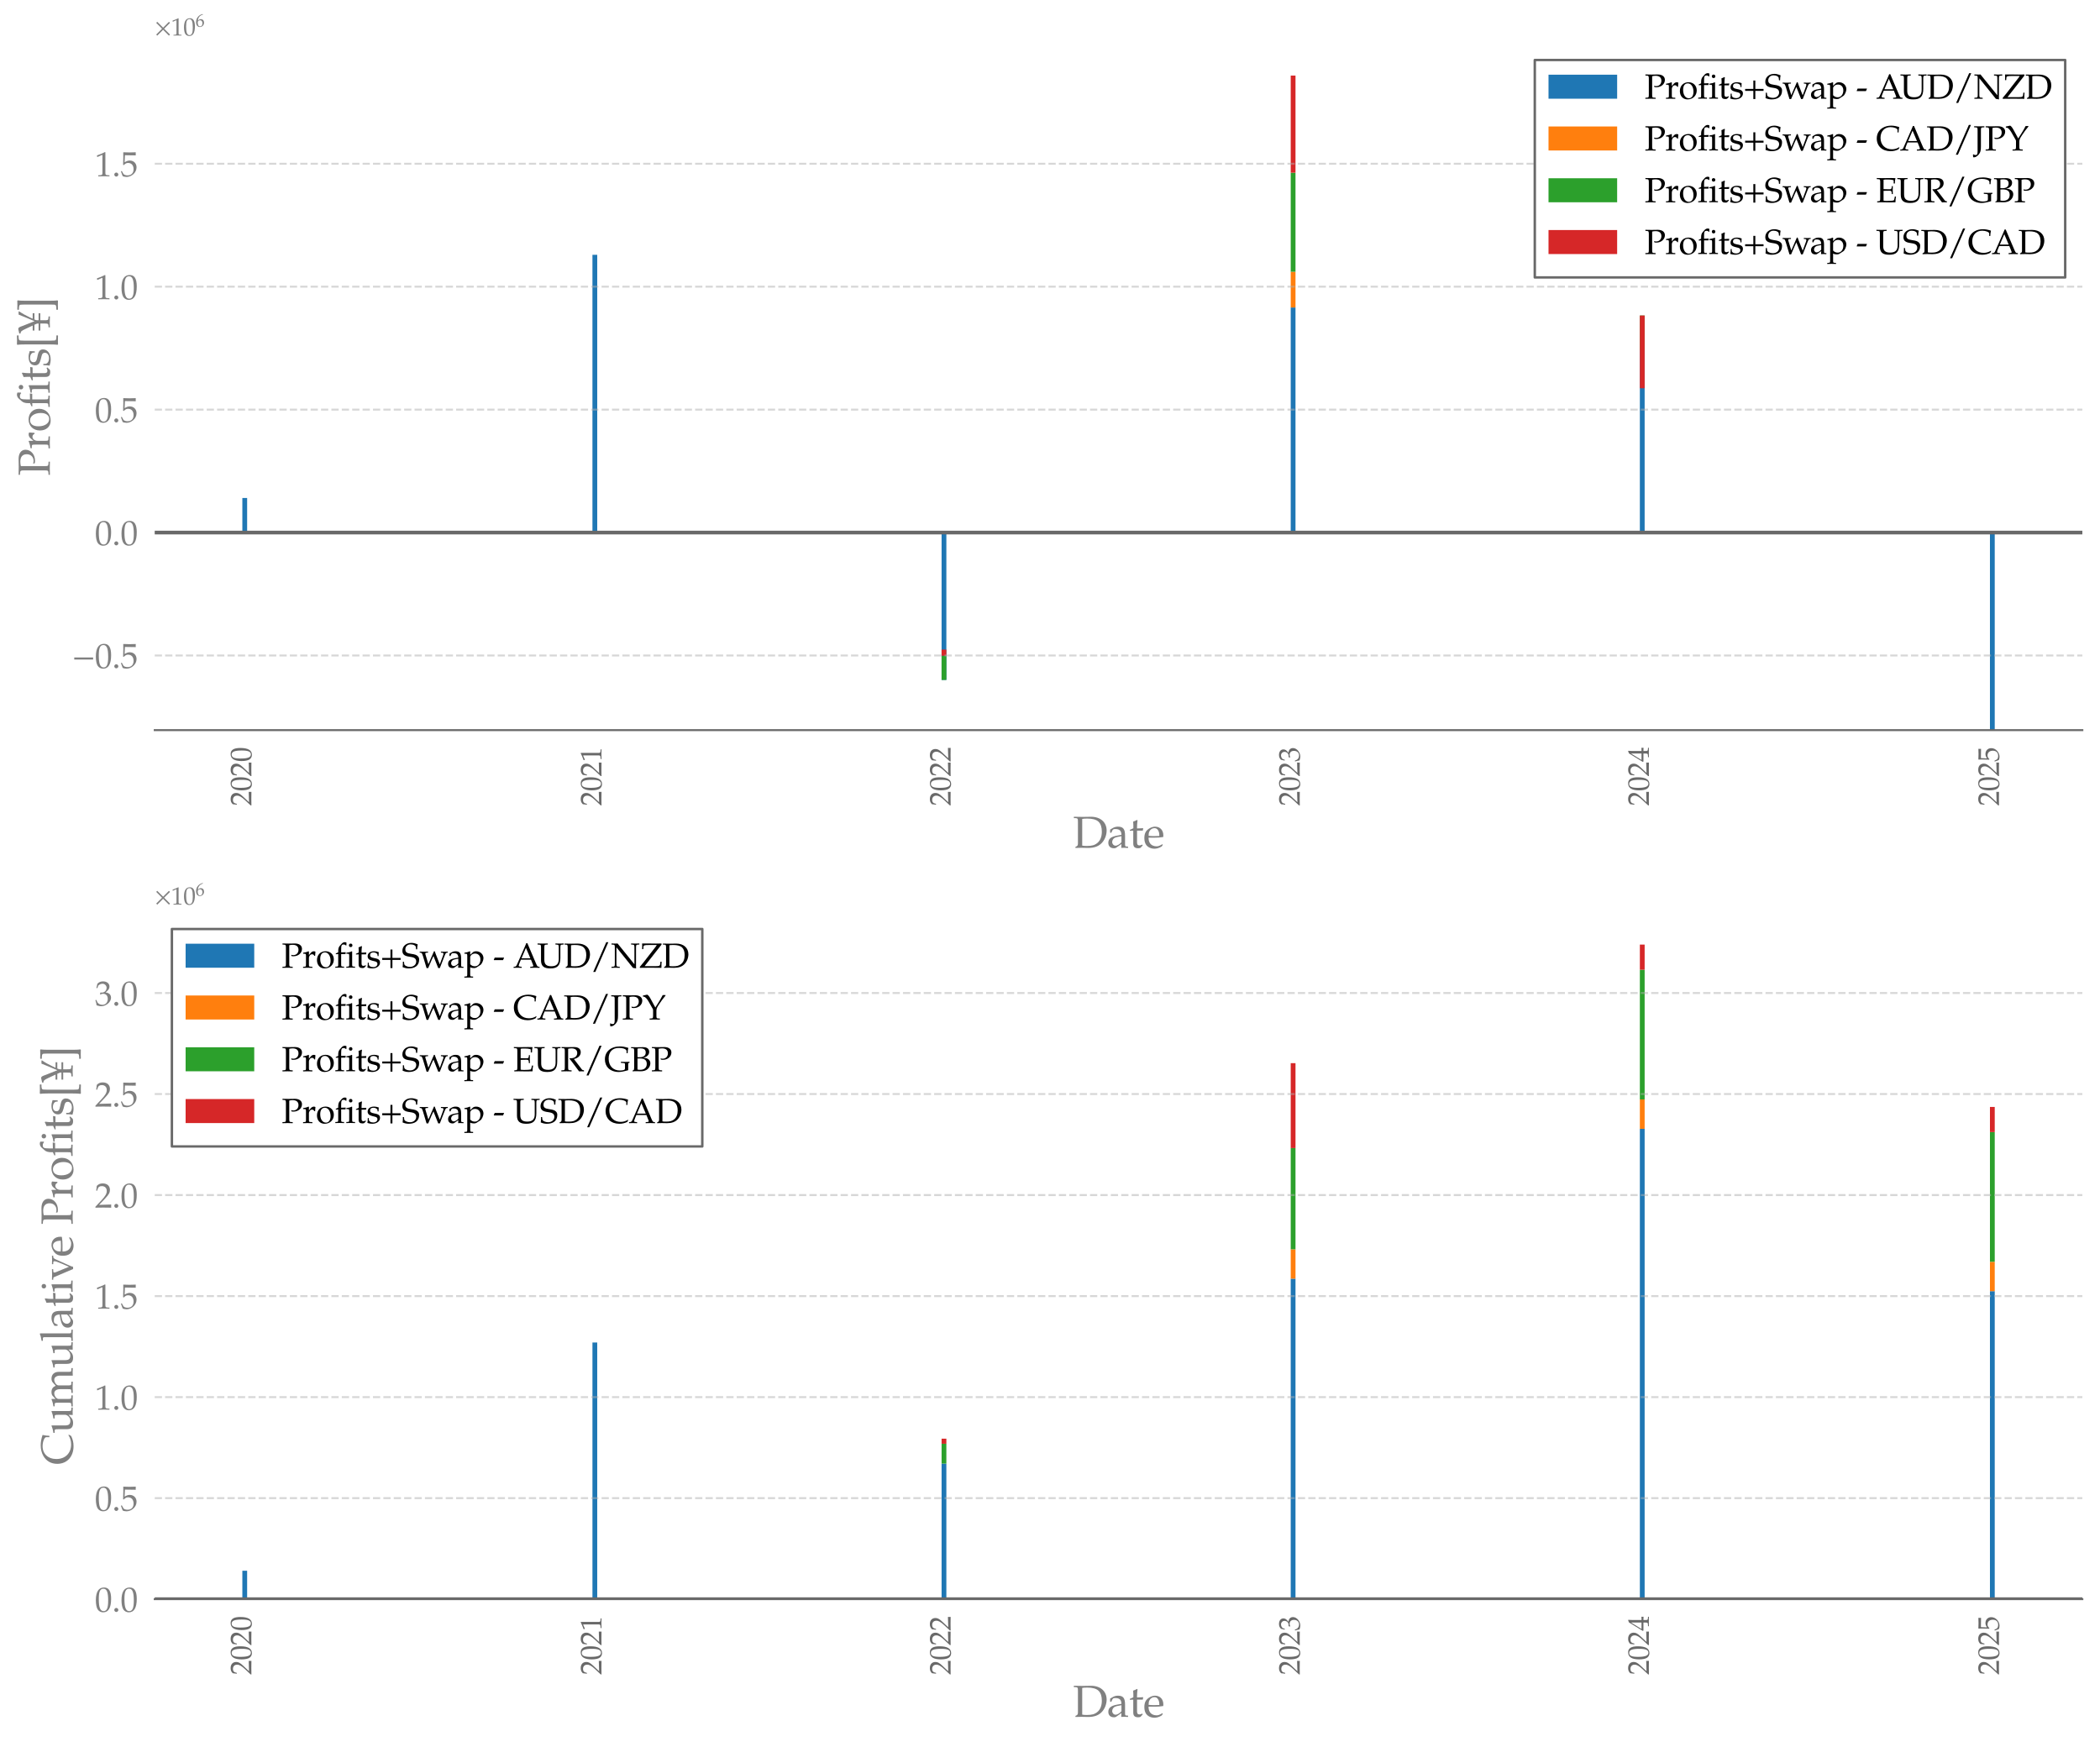 <?xml version="1.0" encoding="utf-8" standalone="no"?>
<!DOCTYPE svg PUBLIC "-//W3C//DTD SVG 1.1//EN"
  "http://www.w3.org/Graphics/SVG/1.1/DTD/svg11.dtd">
<svg xmlns:xlink="http://www.w3.org/1999/xlink" width="856.8pt" height="712.8pt" viewBox="0 0 856.8 712.8" xmlns="http://www.w3.org/2000/svg" version="1.1">
 <defs>
  <style type="text/css">*{stroke-linejoin: round; stroke-linecap: butt}</style>
 </defs>
 <g id="figure_1">
  <g id="patch_1">
   <path d="M 0 712.8 
L 856.8 712.8 
L 856.8 -0 
L 0 -0 
z
" style="fill: #ffffff"/>
  </g>
  <g id="axes_1">
   <g id="patch_2">
    <path d="M 63.131 297.924 
L 849.6 297.924 
L 849.6 17.483 
L 63.131 17.483 
z
" style="fill: #ffffff"/>
   </g>
   <g id="patch_3">
    <path d="M 98.88 217.304 
L 100.831 217.304 
L 100.831 203.2 
L 98.88 203.2 
z
" clip-path="url(#pd33dd78909)" style="fill: #1f77b4"/>
   </g>
   <g id="patch_4">
    <path d="M 241.718 217.304 
L 243.67 217.304 
L 243.67 103.973 
L 241.718 103.973 
z
" clip-path="url(#pd33dd78909)" style="fill: #1f77b4"/>
   </g>
   <g id="patch_5">
    <path d="M 384.166 217.304 
L 386.117 217.304 
L 386.117 277.436 
L 384.166 277.436 
z
" clip-path="url(#pd33dd78909)" style="fill: #1f77b4"/>
   </g>
   <g id="patch_6">
    <path d="M 526.614 217.304 
L 528.565 217.304 
L 528.565 125.476 
L 526.614 125.476 
z
" clip-path="url(#pd33dd78909)" style="fill: #1f77b4"/>
   </g>
   <g id="patch_7">
    <path d="M 669.062 217.304 
L 671.013 217.304 
L 671.013 142.88 
L 669.062 142.88 
z
" clip-path="url(#pd33dd78909)" style="fill: #1f77b4"/>
   </g>
   <g id="patch_8">
    <path d="M 811.9 217.304 
L 813.851 217.304 
L 813.851 297.924 
L 811.9 297.924 
z
" clip-path="url(#pd33dd78909)" style="fill: #1f77b4"/>
   </g>
   <g id="patch_9">
    <path d="M 98.88 203.2 
L 100.831 203.2 
L 100.831 203.2 
L 98.88 203.2 
z
" clip-path="url(#pd33dd78909)" style="fill: #ff7f0e"/>
   </g>
   <g id="patch_10">
    <path d="M 241.718 103.973 
L 243.67 103.973 
L 243.67 103.973 
L 241.718 103.973 
z
" clip-path="url(#pd33dd78909)" style="fill: #ff7f0e"/>
   </g>
   <g id="patch_11">
    <path d="M 384.166 277.436 
L 386.117 277.436 
L 386.117 277.436 
L 384.166 277.436 
z
" clip-path="url(#pd33dd78909)" style="fill: #ff7f0e"/>
   </g>
   <g id="patch_12">
    <path d="M 526.614 125.476 
L 528.565 125.476 
L 528.565 110.898 
L 526.614 110.898 
z
" clip-path="url(#pd33dd78909)" style="fill: #ff7f0e"/>
   </g>
   <g id="patch_13">
    <path d="M 669.062 142.88 
L 671.013 142.88 
L 671.013 142.88 
L 669.062 142.88 
z
" clip-path="url(#pd33dd78909)" style="fill: #ff7f0e"/>
   </g>
   <g id="patch_14">
    <path d="M 811.9 297.924 
L 813.851 297.924 
L 813.851 297.924 
L 811.9 297.924 
z
" clip-path="url(#pd33dd78909)" style="fill: #ff7f0e"/>
   </g>
   <g id="patch_15">
    <path d="M 98.88 203.2 
L 100.831 203.2 
L 100.831 203.2 
L 98.88 203.2 
z
" clip-path="url(#pd33dd78909)" style="fill: #2ca02c"/>
   </g>
   <g id="patch_16">
    <path d="M 241.718 103.973 
L 243.67 103.973 
L 243.67 103.973 
L 241.718 103.973 
z
" clip-path="url(#pd33dd78909)" style="fill: #2ca02c"/>
   </g>
   <g id="patch_17">
    <path d="M 384.166 277.436 
L 386.117 277.436 
L 386.117 267.577 
L 384.166 267.577 
z
" clip-path="url(#pd33dd78909)" style="fill: #2ca02c"/>
   </g>
   <g id="patch_18">
    <path d="M 526.614 110.898 
L 528.565 110.898 
L 528.565 70.479 
L 526.614 70.479 
z
" clip-path="url(#pd33dd78909)" style="fill: #2ca02c"/>
   </g>
   <g id="patch_19">
    <path d="M 669.062 142.88 
L 671.013 142.88 
L 671.013 128.748 
L 669.062 128.748 
z
" clip-path="url(#pd33dd78909)" style="fill: #2ca02c"/>
   </g>
   <g id="patch_20">
    <path d="M 811.9 297.924 
L 813.851 297.924 
L 813.851 297.924 
L 811.9 297.924 
z
" clip-path="url(#pd33dd78909)" style="fill: #2ca02c"/>
   </g>
   <g id="patch_21">
    <path d="M 98.88 203.2 
L 100.831 203.2 
L 100.831 203.2 
L 98.88 203.2 
z
" clip-path="url(#pd33dd78909)" style="fill: #d62728"/>
   </g>
   <g id="patch_22">
    <path d="M 241.718 103.973 
L 243.67 103.973 
L 243.67 103.973 
L 241.718 103.973 
z
" clip-path="url(#pd33dd78909)" style="fill: #d62728"/>
   </g>
   <g id="patch_23">
    <path d="M 384.166 267.577 
L 386.117 267.577 
L 386.117 265.055 
L 384.166 265.055 
z
" clip-path="url(#pd33dd78909)" style="fill: #d62728"/>
   </g>
   <g id="patch_24">
    <path d="M 526.614 70.479 
L 528.565 70.479 
L 528.565 30.837 
L 526.614 30.837 
z
" clip-path="url(#pd33dd78909)" style="fill: #d62728"/>
   </g>
   <g id="patch_25">
    <path d="M 669.062 128.748 
L 671.013 128.748 
L 671.013 158.425 
L 669.062 158.425 
z
" clip-path="url(#pd33dd78909)" style="fill: #d62728"/>
   </g>
   <g id="patch_26">
    <path d="M 811.9 297.924 
L 813.851 297.924 
L 813.851 297.924 
L 811.9 297.924 
z
" clip-path="url(#pd33dd78909)" style="fill: #d62728"/>
   </g>
   <g id="matplotlib.axis_1">
    <g id="xtick_1">
     <g id="text_1">
      <!-- $\mathdefault{2020}$ -->
      <g style="fill: #696969" transform="translate(102.54 328.834) rotate(-90) scale(0.12 -0.12)">
       <defs>
        <path id="TeXGyrePagellaX-Regular-32" d="M 2995 -20 
C 2982 115 2982 179 2982 269 
C 2982 352 2982 416 2995 557 
L 781 493 
L 1946 1730 
C 2566 2390 2758 2743 2758 3224 
C 2758 3961 2259 4416 1446 4416 
C 986 4416 672 4287 358 3967 
L 250 3096 
L 435 3096 
L 518 3390 
C 621 3762 851 3923 1280 3923 
C 1830 3923 2182 3576 2182 3032 
C 2182 2551 1914 2076 1190 1307 
L 102 147 
L 102 -20 
C 576 -7 1056 0 1530 0 
C 2016 0 2509 -7 2995 -20 
z
" transform="scale(0.016)"/>
        <path id="TeXGyrePagellaX-Regular-30" d="M 2976 2345 
C 2976 3749 2560 4416 1683 4416 
C 691 4416 186 3628 186 2076 
C 186 1326 320 679 544 365 
C 768 51 1126 -128 1523 -128 
C 2490 -128 2976 704 2976 2345 
z
M 2438 2025 
C 2438 660 2195 96 1606 96 
C 986 96 723 743 723 2307 
C 723 3660 960 4191 1568 4191 
C 2189 4191 2438 3563 2438 2025 
z
" transform="scale(0.016)"/>
       </defs>
       <use xlink:href="#TeXGyrePagellaX-Regular-32" transform="scale(0.996)"/>
       <use xlink:href="#TeXGyrePagellaX-Regular-30" transform="translate(49.813 0) scale(0.996)"/>
       <use xlink:href="#TeXGyrePagellaX-Regular-32" transform="translate(99.626 0) scale(0.996)"/>
       <use xlink:href="#TeXGyrePagellaX-Regular-30" transform="translate(149.44 0) scale(0.996)"/>
      </g>
     </g>
    </g>
    <g id="xtick_2">
     <g id="text_2">
      <!-- $\mathdefault{2021}$ -->
      <g style="fill: #696969" transform="translate(245.378 328.834) rotate(-90) scale(0.12 -0.12)">
       <defs>
        <path id="TeXGyrePagellaX-Regular-31" d="M 2675 -20 
L 2675 172 
L 2342 192 
C 1990 211 1926 281 1926 611 
L 1926 4384 
L 1837 4416 
C 1421 4199 966 4008 384 3805 
L 429 3531 
L 493 3531 
C 774 3658 1056 3786 1338 3907 
C 1376 3907 1389 3849 1389 3697 
L 1389 611 
C 1389 281 1318 211 973 192 
L 614 172 
L 614 -20 
C 966 -7 1318 0 1670 0 
C 2003 0 2342 -7 2675 -20 
z
" transform="scale(0.016)"/>
       </defs>
       <use xlink:href="#TeXGyrePagellaX-Regular-32" transform="scale(0.996)"/>
       <use xlink:href="#TeXGyrePagellaX-Regular-30" transform="translate(49.813 0) scale(0.996)"/>
       <use xlink:href="#TeXGyrePagellaX-Regular-32" transform="translate(99.626 0) scale(0.996)"/>
       <use xlink:href="#TeXGyrePagellaX-Regular-31" transform="translate(149.44 0) scale(0.996)"/>
      </g>
     </g>
    </g>
    <g id="xtick_3">
     <g id="text_3">
      <!-- $\mathdefault{2022}$ -->
      <g style="fill: #696969" transform="translate(387.826 328.834) rotate(-90) scale(0.12 -0.12)">
       <use xlink:href="#TeXGyrePagellaX-Regular-32" transform="scale(0.996)"/>
       <use xlink:href="#TeXGyrePagellaX-Regular-30" transform="translate(49.813 0) scale(0.996)"/>
       <use xlink:href="#TeXGyrePagellaX-Regular-32" transform="translate(99.626 0) scale(0.996)"/>
       <use xlink:href="#TeXGyrePagellaX-Regular-32" transform="translate(149.44 0) scale(0.996)"/>
      </g>
     </g>
    </g>
    <g id="xtick_4">
     <g id="text_4">
      <!-- $\mathdefault{2023}$ -->
      <g style="fill: #696969" transform="translate(530.274 328.834) rotate(-90) scale(0.12 -0.12)">
       <defs>
        <path id="TeXGyrePagellaX-Regular-33" d="M 2957 1446 
C 2957 1753 2829 2022 2598 2182 
C 2438 2297 2291 2348 1971 2406 
C 2483 2801 2675 3094 2675 3470 
C 2675 4038 2202 4416 1491 4416 
C 1056 4416 768 4294 461 3987 
L 275 3196 
L 474 3196 
L 589 3553 
C 659 3770 1062 3987 1395 3987 
C 1811 3987 2150 3649 2150 3247 
C 2150 2769 1773 2368 1318 2368 
C 1267 2368 1018 2387 1018 2387 
L 941 2047 
L 986 2009 
C 1229 2118 1350 2150 1523 2150 
C 2054 2137 2362 1798 2362 1216 
C 2362 563 1971 134 1376 134 
C 1082 134 819 230 627 409 
C 474 550 390 697 269 1043 
L 96 979 
C 230 588 282 358 320 38 
C 659 -77 941 -128 1178 -128 
C 1952 -128 2957 544 2957 1433 
L 2957 1446 
z
" transform="scale(0.016)"/>
       </defs>
       <use xlink:href="#TeXGyrePagellaX-Regular-32" transform="scale(0.996)"/>
       <use xlink:href="#TeXGyrePagellaX-Regular-30" transform="translate(49.813 0) scale(0.996)"/>
       <use xlink:href="#TeXGyrePagellaX-Regular-32" transform="translate(99.626 0) scale(0.996)"/>
       <use xlink:href="#TeXGyrePagellaX-Regular-33" transform="translate(149.44 0) scale(0.996)"/>
      </g>
     </g>
    </g>
    <g id="xtick_5">
     <g id="text_5">
      <!-- $\mathdefault{2024}$ -->
      <g style="fill: #696969" transform="translate(672.722 328.834) rotate(-90) scale(0.12 -0.12)">
       <defs>
        <path id="TeXGyrePagellaX-Regular-34" d="M 3021 -20 
L 3021 172 
L 2714 192 
C 2400 211 2330 293 2330 675 
L 2330 1152 
C 2707 1152 2842 1145 3021 1126 
L 3021 1580 
C 3021 1580 2707 1561 2502 1561 
L 2330 1561 
L 2330 2445 
C 2330 3576 2342 4123 2374 4384 
L 2298 4416 
L 1824 4244 
L 13 1299 
L 83 1152 
L 1792 1152 
L 1792 675 
C 1792 293 1722 204 1408 192 
L 1011 172 
L 1011 -20 
C 1357 -7 1696 0 2042 0 
C 2368 0 2694 -7 3021 -20 
z
M 1792 1561 
L 416 1561 
L 1792 3799 
L 1792 1561 
z
" transform="scale(0.016)"/>
       </defs>
       <use xlink:href="#TeXGyrePagellaX-Regular-32" transform="scale(0.996)"/>
       <use xlink:href="#TeXGyrePagellaX-Regular-30" transform="translate(49.813 0) scale(0.996)"/>
       <use xlink:href="#TeXGyrePagellaX-Regular-32" transform="translate(99.626 0) scale(0.996)"/>
       <use xlink:href="#TeXGyrePagellaX-Regular-34" transform="translate(149.44 0) scale(0.996)"/>
      </g>
     </g>
    </g>
    <g id="xtick_6">
     <g id="text_6">
      <!-- $\mathdefault{2025}$ -->
      <g style="fill: #696969" transform="translate(815.56 328.834) rotate(-90) scale(0.12 -0.12)">
       <defs>
        <path id="TeXGyrePagellaX-Regular-35" d="M 2938 1631 
C 2938 2360 2419 2873 1690 2873 
C 1382 2873 1152 2790 755 2553 
L 813 3846 
L 2765 3815 
L 2797 3846 
C 2784 3961 2784 3999 2784 4095 
C 2784 4198 2784 4236 2797 4352 
L 2765 4384 
C 2765 4384 2086 4352 1651 4352 
C 1216 4352 538 4384 538 4384 
L 506 4352 
L 518 3491 
C 518 2953 499 2360 480 2076 
L 608 2038 
C 909 2341 1082 2432 1395 2432 
C 2010 2432 2394 1992 2394 1295 
C 2394 579 1984 160 1286 160 
C 941 160 621 276 531 443 
L 237 973 
L 83 882 
C 230 514 307 308 397 25 
C 576 -71 832 -128 1107 -128 
C 1536 -128 1990 57 2342 366 
C 2733 715 2938 1153 2938 1631 
z
" transform="scale(0.016)"/>
       </defs>
       <use xlink:href="#TeXGyrePagellaX-Regular-32" transform="scale(0.996)"/>
       <use xlink:href="#TeXGyrePagellaX-Regular-30" transform="translate(49.813 0) scale(0.996)"/>
       <use xlink:href="#TeXGyrePagellaX-Regular-32" transform="translate(99.626 0) scale(0.996)"/>
       <use xlink:href="#TeXGyrePagellaX-Regular-35" transform="translate(149.44 0) scale(0.996)"/>
      </g>
     </g>
    </g>
    <g id="text_7">
     <!-- Date -->
     <g style="fill: #808080" transform="translate(437.725 345.943) scale(0.18 -0.18)">
      <defs>
       <path id="TeXGyrePagellaX-Regular-44" d="M 4806 2451 
C 4806 3641 3923 4416 2573 4416 
C 2202 4416 1830 4396 1459 4396 
C 1018 4396 582 4403 141 4416 
L 141 4223 
L 397 4223 
C 691 4204 723 4147 723 3647 
L 723 608 
C 723 422 666 281 563 230 
L 365 128 
L 365 -20 
C 659 -7 960 0 1254 0 
C 1562 0 1875 -20 2182 -20 
C 3002 -20 3616 192 4064 634 
C 4525 1089 4806 1781 4806 2467 
L 4806 2451 
z
M 4122 2300 
C 4122 1582 3904 1031 3482 685 
C 3098 370 2714 262 1990 262 
C 1696 262 1498 275 1331 313 
L 1331 4108 
C 1498 4140 1722 4159 2042 4159 
C 2752 4159 3328 4032 3667 3694 
C 3974 3388 4122 2928 4122 2290 
L 4122 2300 
z
" transform="scale(0.016)"/>
       <path id="TeXGyrePagellaX-Regular-61" d="M 3014 -20 
L 3014 172 
L 2765 185 
C 2611 192 2586 243 2586 557 
L 2586 1731 
C 2586 2668 2317 3008 1574 3008 
C 1299 3008 1043 2937 800 2790 
L 461 2585 
L 461 2168 
L 627 2123 
L 710 2322 
C 838 2623 909 2668 1203 2668 
C 1805 2668 2054 2431 2074 1847 
L 1440 1731 
C 570 1571 205 1269 205 711 
C 205 224 506 -64 1011 -64 
C 1126 -64 1235 -45 1280 -13 
L 2074 537 
L 2042 -7 
C 2208 -7 2374 0 2541 0 
C 2701 0 2854 -7 3014 -20 
z
M 2074 806 
C 1888 544 1485 300 1235 300 
C 979 300 755 537 755 812 
C 755 1049 883 1273 1075 1395 
C 1235 1491 1587 1580 2074 1651 
L 2074 806 
z
" transform="scale(0.016)"/>
       <path id="TeXGyrePagellaX-Regular-74" d="M 2042 2790 
L 1165 2752 
L 1165 2993 
C 1165 3261 1184 3490 1235 3897 
L 1158 3968 
C 1005 3872 813 3789 614 3726 
C 634 3535 640 3414 640 3223 
L 640 2777 
L 141 2553 
L 141 2419 
L 627 2444 
L 627 612 
C 627 140 838 -64 1331 -64 
C 1478 -64 1632 -32 1670 12 
L 1978 351 
L 1894 460 
C 1734 371 1638 339 1517 339 
C 1267 339 1165 466 1165 778 
L 1165 2444 
L 1984 2444 
L 2042 2790 
z
" transform="scale(0.016)"/>
       <path id="TeXGyrePagellaX-Regular-65" d="M 2867 1762 
C 2867 2520 2394 3008 1677 3008 
C 1440 3008 1165 2924 902 2770 
C 378 2460 166 2052 166 1377 
C 166 982 256 643 435 405 
C 685 70 1120 -128 1600 -128 
C 1837 -128 2074 -77 2336 38 
C 2509 108 2643 192 2669 230 
L 2797 443 
L 2714 505 
C 2304 267 2157 211 1882 211 
C 1466 211 1120 393 941 700 
C 819 907 774 1082 762 1446 
L 1696 1446 
C 2138 1446 2413 1465 2854 1535 
C 2861 1625 2867 1683 2867 1762 
z
M 2298 1683 
L 1581 1664 
C 1286 1664 1120 1670 774 1703 
C 774 2013 800 2157 883 2329 
C 1018 2618 1293 2796 1600 2796 
C 1811 2796 1978 2711 2093 2533 
C 2234 2316 2298 2125 2298 1683 
z
" transform="scale(0.016)"/>
      </defs>
      <use xlink:href="#TeXGyrePagellaX-Regular-44" transform="scale(0.996)"/>
      <use xlink:href="#TeXGyrePagellaX-Regular-61" transform="translate(77.111 0) scale(0.996)"/>
      <use xlink:href="#TeXGyrePagellaX-Regular-74" transform="translate(126.924 0) scale(0.996)"/>
      <use xlink:href="#TeXGyrePagellaX-Regular-65" transform="translate(159.402 0) scale(0.996)"/>
     </g>
    </g>
   </g>
   <g id="matplotlib.axis_2">
    <g id="ytick_1">
     <g id="line2d_1">
      <path d="M 63.131 267.465 
L 849.6 267.465 
" clip-path="url(#pd33dd78909)" style="fill: none; stroke-dasharray: 2.96,1.28; stroke-dashoffset: 0; stroke: #b0b0b0; stroke-opacity: 0.5; stroke-width: 0.8"/>
     </g>
     <g id="text_8">
      <!-- $\mathdefault{−0.5}$ -->
      <g style="fill: #808080" transform="translate(29.366 272.563) scale(0.14 -0.14)">
       <defs>
        <path id="pxsys-0" d="M 3866 1542 
L 3866 1920 
L 416 1920 
L 416 1542 
L 3866 1542 
z
" transform="scale(0.016)"/>
        <path id="TeXGyrePagellaX-Regular-2e" d="M 1171 307 
C 1171 499 992 678 794 678 
C 602 678 429 499 429 307 
C 429 115 602 -64 787 -64 
C 992 -64 1171 108 1171 307 
z
" transform="scale(0.016)"/>
       </defs>
       <use xlink:href="#pxsys-0" transform="scale(0.996)"/>
       <use xlink:href="#TeXGyrePagellaX-Regular-30" transform="translate(66.65 0) scale(0.996)"/>
       <use xlink:href="#TeXGyrePagellaX-Regular-2e" transform="translate(116.463 0) scale(0.996)"/>
       <use xlink:href="#TeXGyrePagellaX-Regular-35" transform="translate(141.37 0) scale(0.996)"/>
      </g>
     </g>
    </g>
    <g id="ytick_2">
     <g id="line2d_2">
      <path d="M 63.131 217.304 
L 849.6 217.304 
" clip-path="url(#pd33dd78909)" style="fill: none; stroke-dasharray: 2.96,1.28; stroke-dashoffset: 0; stroke: #b0b0b0; stroke-opacity: 0.5; stroke-width: 0.8"/>
     </g>
     <g id="text_9">
      <!-- $\mathdefault{0.0}$ -->
      <g style="fill: #808080" transform="translate(38.697 222.402) scale(0.14 -0.14)">
       <use xlink:href="#TeXGyrePagellaX-Regular-30" transform="scale(0.996)"/>
       <use xlink:href="#TeXGyrePagellaX-Regular-2e" transform="translate(49.813 0) scale(0.996)"/>
       <use xlink:href="#TeXGyrePagellaX-Regular-30" transform="translate(74.72 0) scale(0.996)"/>
      </g>
     </g>
    </g>
    <g id="ytick_3">
     <g id="line2d_3">
      <path d="M 63.131 167.142 
L 849.6 167.142 
" clip-path="url(#pd33dd78909)" style="fill: none; stroke-dasharray: 2.96,1.28; stroke-dashoffset: 0; stroke: #b0b0b0; stroke-opacity: 0.5; stroke-width: 0.8"/>
     </g>
     <g id="text_10">
      <!-- $\mathdefault{0.5}$ -->
      <g style="fill: #808080" transform="translate(38.697 172.24) scale(0.14 -0.14)">
       <use xlink:href="#TeXGyrePagellaX-Regular-30" transform="scale(0.996)"/>
       <use xlink:href="#TeXGyrePagellaX-Regular-2e" transform="translate(49.813 0) scale(0.996)"/>
       <use xlink:href="#TeXGyrePagellaX-Regular-35" transform="translate(74.72 0) scale(0.996)"/>
      </g>
     </g>
    </g>
    <g id="ytick_4">
     <g id="line2d_4">
      <path d="M 63.131 116.98 
L 849.6 116.98 
" clip-path="url(#pd33dd78909)" style="fill: none; stroke-dasharray: 2.96,1.28; stroke-dashoffset: 0; stroke: #b0b0b0; stroke-opacity: 0.5; stroke-width: 0.8"/>
     </g>
     <g id="text_11">
      <!-- $\mathdefault{1.0}$ -->
      <g style="fill: #808080" transform="translate(38.697 122.078) scale(0.14 -0.14)">
       <use xlink:href="#TeXGyrePagellaX-Regular-31" transform="scale(0.996)"/>
       <use xlink:href="#TeXGyrePagellaX-Regular-2e" transform="translate(49.813 0) scale(0.996)"/>
       <use xlink:href="#TeXGyrePagellaX-Regular-30" transform="translate(74.72 0) scale(0.996)"/>
      </g>
     </g>
    </g>
    <g id="ytick_5">
     <g id="line2d_5">
      <path d="M 63.131 66.819 
L 849.6 66.819 
" clip-path="url(#pd33dd78909)" style="fill: none; stroke-dasharray: 2.96,1.28; stroke-dashoffset: 0; stroke: #b0b0b0; stroke-opacity: 0.5; stroke-width: 0.8"/>
     </g>
     <g id="text_12">
      <!-- $\mathdefault{1.5}$ -->
      <g style="fill: #808080" transform="translate(38.697 71.916) scale(0.14 -0.14)">
       <use xlink:href="#TeXGyrePagellaX-Regular-31" transform="scale(0.996)"/>
       <use xlink:href="#TeXGyrePagellaX-Regular-2e" transform="translate(49.813 0) scale(0.996)"/>
       <use xlink:href="#TeXGyrePagellaX-Regular-35" transform="translate(74.72 0) scale(0.996)"/>
      </g>
     </g>
    </g>
    <g id="text_13">
     <!-- Profits[¥] -->
     <g style="fill: #808080" transform="translate(20.309 194.161) rotate(-90) scale(0.18 -0.18)">
      <defs>
       <path id="TeXGyrePagellaX-Regular-50" d="M 3712 3443 
C 3712 4057 3213 4435 2400 4435 
C 2035 4435 1677 4416 1312 4416 
C 922 4416 538 4422 147 4435 
L 147 4243 
L 435 4223 
C 723 4204 774 4121 774 3647 
L 774 768 
C 774 262 742 211 448 192 
L 141 172 
L 141 -20 
C 454 -7 762 0 1075 0 
C 1389 0 1702 -7 2016 -20 
L 2016 172 
L 1709 192 
C 1414 211 1382 262 1382 768 
L 1382 4115 
C 1606 4166 1792 4191 2010 4191 
C 2701 4191 3072 3875 3072 3273 
C 3072 2703 2682 2304 2125 2304 
C 1990 2304 1894 2316 1728 2367 
L 1792 2137 
C 1946 2105 2035 2099 2163 2099 
C 3040 2099 3712 2690 3712 3450 
L 3712 3443 
z
" transform="scale(0.016)"/>
       <path id="TeXGyrePagellaX-Regular-72" d="M 2394 2937 
C 2323 2982 2208 3008 2093 3008 
C 1901 3001 1696 2899 1562 2739 
L 1203 2316 
L 1203 2976 
L 1146 3008 
C 819 2867 486 2777 147 2739 
L 147 2560 
L 384 2560 
C 640 2560 666 2515 666 2092 
L 666 652 
C 666 249 646 204 429 192 
L 134 172 
L 134 -20 
C 397 -7 659 0 922 0 
C 1229 0 1530 -7 1837 -20 
L 1837 172 
L 1504 192 
C 1216 211 1203 230 1203 652 
L 1203 1753 
C 1203 2143 1459 2463 1773 2463 
C 1965 2463 2099 2374 2202 2169 
L 2336 2169 
L 2394 2937 
z
" transform="scale(0.016)"/>
       <path id="TeXGyrePagellaX-Regular-6f" d="M 3290 1523 
C 3290 2391 2662 3014 1786 3014 
C 851 3014 205 2353 205 1395 
C 205 488 774 -128 1600 -128 
C 2586 -128 3290 559 3290 1523 
z
M 2694 1285 
C 2694 546 2368 83 1850 83 
C 1222 83 800 700 800 1613 
C 800 2385 1107 2803 1670 2803 
C 2259 2803 2694 2160 2694 1285 
z
" transform="scale(0.016)"/>
       <path id="TeXGyrePagellaX-Regular-1c" d="M 3277 4095 
C 3277 4281 3149 4416 2963 4416 
C 2765 4416 2637 4287 2637 4095 
C 2637 3903 2765 3775 2957 3775 
C 3149 3775 3277 3903 3277 4095 
z
M 2182 4115 
L 2182 4608 
C 2048 4652 1971 4672 1888 4672 
C 1683 4672 1459 4563 1318 4403 
L 947 3979 
C 762 3767 678 3477 678 3053 
L 678 2809 
L 237 2611 
L 237 2470 
L 678 2496 
L 678 674 
C 678 269 659 224 442 211 
L 147 192 
L 147 0 
C 416 12 678 19 947 19 
C 1216 19 1478 12 1747 0 
L 1747 192 
L 1453 211 
C 1235 224 1216 269 1216 674 
L 1216 2496 
L 2010 2496 
L 2054 2832 
C 1773 2815 1498 2809 1216 2809 
L 1216 3329 
C 1216 4069 1299 4249 1664 4249 
C 1837 4249 1952 4204 2106 4069 
L 2182 4115 
z
M 3757 0 
L 3757 192 
L 3462 211 
C 3245 223 3226 268 3226 670 
L 3226 2964 
L 3168 3008 
C 2886 2870 2547 2782 2170 2739 
L 2170 2560 
L 2406 2560 
C 2662 2560 2688 2515 2688 2094 
L 2688 670 
C 2688 268 2669 223 2451 211 
L 2157 192 
L 2157 0 
C 2426 12 2688 19 2957 19 
C 3226 19 3488 12 3757 0 
z
" transform="scale(0.016)"/>
       <path id="TeXGyrePagellaX-Regular-73" d="M 2502 959 
C 2502 1158 2451 1305 2323 1433 
C 2157 1599 1946 1670 1382 1779 
C 858 1881 685 2009 685 2303 
C 685 2623 909 2803 1299 2803 
C 1728 2803 2054 2579 2054 2278 
L 2054 2131 
L 2234 2131 
C 2240 2502 2246 2655 2266 2854 
C 1926 2969 1696 3014 1434 3014 
C 691 3014 237 2662 237 2086 
C 237 1779 378 1561 672 1427 
C 845 1350 1184 1247 1619 1151 
C 1907 1075 2029 940 2029 697 
C 2029 352 1709 108 1254 108 
C 787 108 454 332 454 652 
L 454 915 
L 262 915 
C 262 473 243 281 192 25 
C 525 -84 774 -128 1069 -128 
C 1907 -128 2502 320 2502 947 
L 2502 959 
z
" transform="scale(0.016)"/>
       <path id="TeXGyrePagellaX-Regular-5b" d="M 1843 -1133 
L 1843 -967 
L 1818 -935 
L 1574 -935 
C 1402 -935 1261 -897 1184 -832 
C 1126 -775 1101 -691 1101 -139 
L 1101 3638 
C 1101 4191 1126 4274 1184 4332 
C 1261 4396 1402 4435 1574 4435 
L 1818 4435 
L 1843 4467 
L 1843 4633 
L 1805 4672 
L 1184 4659 
L 563 4672 
L 506 4588 
C 550 4396 563 3793 563 3484 
L 563 15 
C 563 -293 550 -897 506 -1089 
L 563 -1172 
L 1184 -1159 
L 1805 -1172 
L 1843 -1133 
z
" transform="scale(0.016)"/>
       <path id="TeXGyrePagellaX-Regular-a5" d="M 3174 4338 
L 3174 4435 
L 2726 4435 
C 2419 3671 2112 2913 1786 2170 
L 1120 3844 
C 1114 3863 1101 3889 1069 3992 
C 934 4370 851 4480 685 4480 
C 659 4480 640 4480 621 4473 
L 32 4338 
L 32 4152 
L 70 4152 
C 314 4152 422 4017 685 3459 
L 1165 2432 
L 454 2432 
L 454 2182 
L 1280 2182 
L 1414 1878 
C 1446 1806 1453 1775 1453 1690 
L 1453 1593 
L 454 1593 
L 454 1344 
L 1453 1344 
L 1453 777 
C 1453 270 1427 211 1171 192 
L 909 172 
L 909 -20 
C 1152 -7 1389 0 1632 0 
C 1907 0 2189 -7 2464 -20 
L 2464 172 
L 2202 192 
C 1946 211 1920 270 1920 777 
L 1920 1344 
L 2918 1344 
L 2918 1593 
L 1920 1593 
L 1920 1787 
C 1920 1903 1946 2006 2029 2182 
L 2918 2182 
L 2918 2432 
L 2138 2432 
L 2342 2868 
C 2624 3465 2899 3953 3174 4338 
z
" transform="scale(0.016)"/>
       <path id="TeXGyrePagellaX-Regular-5d" d="M 1626 -1082 
C 1581 -890 1568 -293 1568 12 
L 1568 3443 
C 1568 3748 1581 4346 1626 4537 
L 1568 4620 
C 1568 4620 1190 4608 947 4608 
C 704 4608 326 4620 326 4620 
L 288 4582 
L 288 4415 
L 314 4383 
L 557 4383 
C 730 4383 870 4346 947 4282 
C 1005 4225 1030 4142 1030 3596 
L 1030 -141 
C 1030 -687 1005 -770 947 -827 
C 870 -890 730 -928 557 -928 
L 314 -928 
L 288 -960 
L 288 -1127 
L 326 -1165 
C 326 -1165 704 -1152 947 -1152 
C 1190 -1152 1568 -1165 1568 -1165 
L 1626 -1082 
z
" transform="scale(0.016)"/>
      </defs>
      <use xlink:href="#TeXGyrePagellaX-Regular-50" transform="scale(0.996)"/>
      <use xlink:href="#TeXGyrePagellaX-Regular-72" transform="translate(60.174 0) scale(0.996)"/>
      <use xlink:href="#TeXGyrePagellaX-Regular-6f" transform="translate(99.527 0) scale(0.996)"/>
      <use xlink:href="#TeXGyrePagellaX-Regular-1c" transform="translate(153.923 0) scale(0.996)"/>
      <use xlink:href="#TeXGyrePagellaX-Regular-74" transform="translate(214.197 0) scale(0.996)"/>
      <use xlink:href="#TeXGyrePagellaX-Regular-73" transform="translate(246.675 0) scale(0.996)"/>
      <use xlink:href="#TeXGyrePagellaX-Regular-5b" transform="translate(288.917 0) scale(0.996)"/>
      <use xlink:href="#TeXGyrePagellaX-Regular-a5" transform="translate(322.092 0) scale(0.996)"/>
      <use xlink:href="#TeXGyrePagellaX-Regular-5d" transform="translate(371.905 0) scale(0.996)"/>
     </g>
    </g>
    <g id="text_14">
     <!-- $\times\mathdefault{10^{6}}\mathdefault{}$ -->
     <g style="fill: #808080" transform="translate(63.131 14.483) scale(0.1 -0.1)">
      <defs>
       <path id="pxsys-2" d="M 3910 236 
L 2406 1734 
L 3910 3232 
L 3635 3501 
L 2144 2003 
L 646 3501 
L 378 3232 
L 1875 1734 
L 378 236 
L 646 -33 
L 2144 1465 
L 3635 -33 
L 3910 236 
z
" transform="scale(0.016)"/>
       <path id="TeXGyrePagellaX-Regular-36" d="M 2995 1405 
C 2995 2143 2554 2624 1875 2624 
C 1498 2624 1261 2470 838 2124 
C 973 3283 1510 3910 2662 4256 
L 2662 4307 
L 2426 4416 
C 1811 4211 1549 4083 1222 3801 
C 563 3244 205 2463 205 1585 
C 205 526 717 -128 1542 -128 
C 2374 -128 2995 532 2995 1405 
z
M 2445 1180 
C 2445 513 2118 83 1626 83 
C 1082 83 787 551 787 1411 
C 787 1636 813 1758 883 1867 
C 1024 2085 1325 2239 1632 2239 
C 2118 2239 2445 1816 2445 1180 
z
" transform="scale(0.016)"/>
      </defs>
      <use xlink:href="#pxsys-2" transform="scale(0.996)"/>
      <use xlink:href="#TeXGyrePagellaX-Regular-31" transform="translate(66.65 0) scale(0.996)"/>
      <use xlink:href="#TeXGyrePagellaX-Regular-30" transform="translate(116.463 0) scale(0.996)"/>
      <use xlink:href="#TeXGyrePagellaX-Regular-36" transform="translate(166.276 36.164) scale(0.727)"/>
     </g>
    </g>
   </g>
   <g id="line2d_6">
    <path d="M 63.131 217.304 
L 849.6 217.304 
" clip-path="url(#pd33dd78909)" style="fill: none; stroke: #696969; stroke-width: 1.5; stroke-linecap: square"/>
   </g>
   <g id="patch_27">
    <path d="M 63.131 297.924 
L 849.6 297.924 
" style="fill: none; stroke: #696969; stroke-width: 0.8; stroke-linejoin: miter; stroke-linecap: square"/>
   </g>
   <g id="legend_1">
    <g id="patch_28">
     <path d="M 626.195 113.199 
L 842.6 113.199 
L 842.6 24.483 
L 626.195 24.483 
z
" style="fill: #ffffff; stroke: #696969; stroke-linejoin: miter"/>
    </g>
    <g id="patch_29">
     <path d="M 631.795 40.278 
L 659.795 40.278 
L 659.795 30.478 
L 631.795 30.478 
z
" style="fill: #1f77b4"/>
    </g>
    <g id="text_15">
     <!-- Profits+Swap - AUD/NZD -->
     <g transform="translate(670.995 40.278) scale(0.14 -0.14)">
      <defs>
       <path id="TeXGyrePagellaX-Regular-2b" d="M 3622 1433 
L 3622 1792 
L 2118 1792 
L 2118 3328 
L 1760 3328 
L 1760 1792 
L 256 1792 
L 256 1433 
L 1760 1433 
L 1760 -64 
L 2118 -64 
L 2118 1433 
L 3622 1433 
z
" transform="scale(0.016)"/>
       <path id="TeXGyrePagellaX-Regular-53" d="M 1299 -128 
C 2413 -128 3219 358 3219 1499 
C 3219 1788 3130 1967 2957 2127 
C 2733 2339 2464 2448 1747 2544 
C 966 2647 691 2858 691 3352 
C 691 3890 1094 4275 1658 4275 
C 1907 4275 2144 4224 2317 4127 
C 2528 4018 2598 3922 2618 3736 
L 2656 3371 
L 2861 3371 
C 2861 3711 2886 3929 2950 4275 
C 2438 4479 2150 4544 1798 4544 
C 845 4544 154 3942 154 3102 
C 154 2788 237 2557 422 2384 
C 640 2185 934 2083 1555 1999 
C 2048 1929 2272 1852 2438 1711 
C 2605 1570 2682 1390 2682 1147 
C 2682 570 2202 153 1536 153 
C 1024 153 525 403 493 666 
L 442 1095 
L 237 1095 
C 243 980 243 877 243 839 
C 243 544 230 403 192 115 
C 557 -45 928 -128 1299 -128 
z
" transform="scale(0.016)"/>
       <path id="TeXGyrePagellaX-Regular-77" d="M 5171 2764 
L 5171 2944 
C 4960 2931 4755 2924 4544 2924 
C 4333 2924 4128 2931 3917 2944 
L 3917 2764 
L 4134 2752 
C 4307 2745 4384 2661 4384 2532 
C 4384 2474 4365 2403 4339 2319 
C 4141 1744 3930 1169 3712 614 
L 2976 2487 
C 2886 2706 2842 2835 2790 3008 
L 2643 3008 
L 1626 652 
L 1088 2435 
C 1075 2487 1062 2532 1062 2577 
C 1062 2681 1126 2745 1306 2752 
L 1562 2764 
L 1562 2944 
C 1306 2931 1056 2924 800 2924 
C 544 2924 294 2931 38 2944 
L 38 2764 
L 218 2752 
C 397 2739 480 2629 640 2106 
L 1293 -64 
L 1594 -64 
L 2221 1421 
C 2336 1692 2554 2144 2554 2144 
L 3424 -64 
L 3718 -64 
L 4595 2190 
C 4774 2648 4864 2739 5005 2752 
L 5171 2764 
z
" transform="scale(0.016)"/>
       <path id="TeXGyrePagellaX-Regular-70" d="M 3546 1740 
C 3546 2451 2957 3008 2214 3008 
C 1978 3008 1747 2943 1645 2847 
L 1120 2367 
L 1120 2982 
L 1062 3008 
C 736 2867 403 2777 64 2739 
L 64 2560 
L 301 2560 
C 557 2560 582 2515 582 2095 
L 582 -1132 
C 582 -1542 563 -1587 346 -1600 
L 51 -1620 
L 51 -1812 
C 320 -1799 582 -1792 851 -1792 
C 1120 -1792 1382 -1799 1651 -1812 
L 1651 -1620 
L 1357 -1600 
C 1139 -1587 1120 -1542 1120 -1132 
L 1120 96 
C 1312 -20 1517 -64 1805 -64 
C 1990 -64 2157 -26 2259 38 
L 2989 510 
C 3245 676 3546 1331 3546 1738 
L 3546 1740 
z
M 2989 1503 
C 2989 790 2560 262 1984 262 
C 1632 262 1370 376 1120 637 
L 1120 1961 
C 1120 2050 1152 2120 1235 2228 
C 1421 2470 1683 2591 2003 2591 
C 2605 2591 2989 2169 2989 1503 
L 2989 1503 
z
" transform="scale(0.016)"/>
       <path id="TeXGyrePagellaX-Regular-2d" d="M 1997 1823 
L 1965 1856 
L 282 1856 
L 109 1427 
L 141 1395 
L 1805 1395 
L 1997 1823 
z
" transform="scale(0.016)"/>
       <path id="TeXGyrePagellaX-Regular-41" d="M 4838 -20 
L 4838 172 
L 4621 192 
C 4454 204 4384 327 4160 848 
L 2611 4486 
L 2406 4486 
C 2406 4486 2336 4268 2093 3724 
L 678 507 
C 595 320 474 204 333 192 
L 96 172 
L 96 -20 
C 326 -7 563 0 794 0 
C 1050 0 1312 -7 1568 -20 
L 1568 172 
L 1331 192 
C 1107 211 1024 256 1024 359 
C 1024 442 1114 719 1248 1040 
L 1427 1471 
L 3270 1471 
L 3565 732 
C 3674 462 3699 378 3699 320 
C 3699 249 3597 204 3437 192 
L 3136 172 
L 3136 -20 
C 3430 -7 3731 0 4026 0 
C 4294 0 4570 -7 4838 -20 
z
M 3155 1728 
L 1536 1728 
L 2349 3635 
L 3155 1728 
z
" transform="scale(0.016)"/>
       <path id="TeXGyrePagellaX-Regular-55" d="M 2419 -128 
C 3078 -128 3520 6 3808 300 
C 4109 602 4250 1082 4250 1794 
L 4250 3646 
C 4250 4146 4282 4204 4576 4223 
L 4858 4243 
L 4858 4435 
C 4602 4422 4346 4416 4090 4416 
C 3840 4416 3597 4422 3347 4435 
L 3347 4243 
L 3629 4223 
C 3923 4204 3955 4146 3955 3646 
L 3955 1595 
C 3955 691 3520 268 2592 268 
C 1702 268 1318 621 1318 1441 
L 1318 3646 
C 1318 4153 1350 4204 1645 4223 
L 1952 4243 
L 1952 4435 
C 1638 4422 1325 4416 1011 4416 
C 698 4416 390 4422 77 4435 
L 77 4243 
L 384 4223 
C 678 4204 710 4153 710 3646 
L 710 1371 
C 710 268 1261 -128 2419 -128 
z
" transform="scale(0.016)"/>
       <path id="TeXGyrePagellaX-Regular-2f" d="M 3322 4672 
L 2938 4672 
L 557 -768 
L 941 -768 
L 3322 4672 
z
" transform="scale(0.016)"/>
       <path id="TeXGyrePagellaX-Regular-4e" d="M 5203 4243 
L 5203 4435 
C 4947 4422 4691 4416 4435 4416 
C 4186 4416 3942 4422 3693 4435 
L 3693 4243 
L 3974 4223 
C 4269 4204 4301 4147 4301 3647 
L 4301 627 
L 1222 4435 
C 1222 4435 1011 4416 877 4416 
C 576 4416 109 4435 109 4435 
L 109 4243 
L 390 4223 
C 685 4204 717 4147 717 3647 
L 717 768 
C 717 268 685 211 390 192 
L 109 172 
L 109 -20 
C 358 -7 602 0 851 0 
C 1107 0 1363 -7 1619 -20 
L 1619 172 
L 1338 192 
C 1043 211 1011 268 1011 768 
L 1011 3736 
L 4038 -26 
L 4614 -129 
C 4614 -65 4595 44 4595 108 
L 4595 3647 
C 4595 4147 4627 4204 4922 4223 
L 5203 4243 
z
" transform="scale(0.016)"/>
       <path id="TeXGyrePagellaX-Regular-5a" d="M 4083 1108 
L 3866 1108 
L 3827 743 
C 3782 320 3693 281 2714 281 
L 966 281 
L 4077 4249 
L 4051 4435 
C 4051 4435 3443 4416 3053 4416 
C 2477 4416 2144 4435 1568 4435 
L 512 4435 
C 525 4198 531 4121 531 3916 
C 531 3711 525 3634 512 3396 
L 730 3396 
L 768 3852 
C 787 4102 960 4153 1741 4153 
L 3200 4153 
C 3040 3884 2886 3698 2650 3396 
L 717 909 
C 627 788 96 160 96 160 
L 96 -20 
C 762 -7 1427 0 2093 0 
C 2746 0 3392 -7 4045 -20 
C 4045 531 4051 755 4083 1108 
z
" transform="scale(0.016)"/>
      </defs>
      <use xlink:href="#TeXGyrePagellaX-Regular-50" transform="scale(0.996)"/>
      <use xlink:href="#TeXGyrePagellaX-Regular-72" transform="translate(60.174 0) scale(0.996)"/>
      <use xlink:href="#TeXGyrePagellaX-Regular-6f" transform="translate(99.527 0) scale(0.996)"/>
      <use xlink:href="#TeXGyrePagellaX-Regular-1c" transform="translate(153.923 0) scale(0.996)"/>
      <use xlink:href="#TeXGyrePagellaX-Regular-74" transform="translate(214.197 0) scale(0.996)"/>
      <use xlink:href="#TeXGyrePagellaX-Regular-73" transform="translate(246.675 0) scale(0.996)"/>
      <use xlink:href="#TeXGyrePagellaX-Regular-2b" transform="translate(288.917 0) scale(0.996)"/>
      <use xlink:href="#TeXGyrePagellaX-Regular-53" transform="translate(349.29 0) scale(0.996)"/>
      <use xlink:href="#TeXGyrePagellaX-Regular-77" transform="translate(401.594 0) scale(0.996)"/>
      <use xlink:href="#TeXGyrePagellaX-Regular-61" transform="translate(481.694 0) scale(0.996)"/>
      <use xlink:href="#TeXGyrePagellaX-Regular-70" transform="translate(531.507 0) scale(0.996)"/>
      <use xlink:href="#TeXGyrePagellaX-Regular-2d" transform="translate(616.289 0) scale(0.996)"/>
      <use xlink:href="#TeXGyrePagellaX-Regular-41" transform="translate(674.371 0) scale(0.996)"/>
      <use xlink:href="#TeXGyrePagellaX-Regular-55" transform="translate(744.408 0) scale(0.996)"/>
      <use xlink:href="#TeXGyrePagellaX-Regular-44" transform="translate(821.918 0) scale(0.996)"/>
      <use xlink:href="#TeXGyrePagellaX-Regular-2f" transform="translate(899.029 0) scale(0.996)"/>
      <use xlink:href="#TeXGyrePagellaX-Regular-4e" transform="translate(959.402 0) scale(0.996)"/>
      <use xlink:href="#TeXGyrePagellaX-Regular-5a" transform="translate(1042.192 0) scale(0.996)"/>
      <use xlink:href="#TeXGyrePagellaX-Regular-44" transform="translate(1108.642 0) scale(0.996)"/>
     </g>
    </g>
    <g id="patch_30">
     <path d="M 631.795 61.407 
L 659.795 61.407 
L 659.795 51.607 
L 631.795 51.607 
z
" style="fill: #ff7f0e"/>
    </g>
    <g id="text_16">
     <!-- Profits+Swap - CAD/JPY -->
     <g transform="translate(670.995 61.407) scale(0.14 -0.14)">
      <defs>
       <path id="TeXGyrePagellaX-Regular-43" d="M 4288 538 
L 4230 602 
C 3834 345 3392 217 2906 217 
C 1658 217 826 1050 826 2313 
C 826 3493 1555 4275 2656 4275 
C 3283 4275 3930 4018 3930 3768 
L 3930 3307 
L 4128 3307 
C 4134 3627 4160 3858 4250 4281 
C 3706 4460 3238 4544 2771 4544 
C 2214 4544 1683 4409 1254 4159 
C 525 3730 141 3057 141 2191 
C 141 807 1152 -128 2656 -128 
C 3187 -128 3667 -13 4109 217 
L 4288 538 
z
" transform="scale(0.016)"/>
       <path id="TeXGyrePagellaX-Regular-4a" d="M 1990 4243 
L 1990 4435 
C 1677 4422 1363 4416 1050 4416 
C 736 4416 429 4422 115 4435 
L 115 4243 
L 422 4223 
C 717 4204 749 4153 749 3647 
L 749 -108 
C 749 -647 659 -832 403 -832 
C 250 -832 122 -794 -26 -704 
L -96 -743 
L -64 -1229 
L 90 -1249 
L 122 -1249 
C 346 -1249 723 -1031 960 -730 
C 1274 -345 1357 -25 1357 750 
L 1357 3647 
C 1357 4153 1389 4204 1683 4223 
L 1990 4243 
z
" transform="scale(0.016)"/>
       <path id="TeXGyrePagellaX-Regular-59" d="M 4186 4376 
L 4186 4472 
L 3674 4472 
C 3430 3995 3232 3647 2982 3248 
L 2323 2197 
L 1408 3879 
C 1203 4253 941 4544 826 4544 
L 58 4382 
L 58 4195 
L 243 4176 
C 461 4150 794 3808 1062 3338 
L 1856 1945 
C 1894 1881 1914 1790 1914 1687 
L 1914 772 
C 1914 262 1882 211 1587 192 
L 1280 172 
L 1280 -20 
C 1594 -7 1901 0 2214 0 
C 2528 0 2842 -7 3155 -20 
L 3155 172 
L 2848 192 
C 2554 211 2522 262 2522 772 
L 2522 1603 
C 2522 1958 2611 2177 2982 2745 
C 3456 3460 3667 3750 4186 4376 
z
" transform="scale(0.016)"/>
      </defs>
      <use xlink:href="#TeXGyrePagellaX-Regular-50" transform="scale(0.996)"/>
      <use xlink:href="#TeXGyrePagellaX-Regular-72" transform="translate(60.174 0) scale(0.996)"/>
      <use xlink:href="#TeXGyrePagellaX-Regular-6f" transform="translate(99.527 0) scale(0.996)"/>
      <use xlink:href="#TeXGyrePagellaX-Regular-1c" transform="translate(153.923 0) scale(0.996)"/>
      <use xlink:href="#TeXGyrePagellaX-Regular-74" transform="translate(214.197 0) scale(0.996)"/>
      <use xlink:href="#TeXGyrePagellaX-Regular-73" transform="translate(246.675 0) scale(0.996)"/>
      <use xlink:href="#TeXGyrePagellaX-Regular-2b" transform="translate(288.917 0) scale(0.996)"/>
      <use xlink:href="#TeXGyrePagellaX-Regular-53" transform="translate(349.29 0) scale(0.996)"/>
      <use xlink:href="#TeXGyrePagellaX-Regular-77" transform="translate(401.594 0) scale(0.996)"/>
      <use xlink:href="#TeXGyrePagellaX-Regular-61" transform="translate(481.694 0) scale(0.996)"/>
      <use xlink:href="#TeXGyrePagellaX-Regular-70" transform="translate(531.507 0) scale(0.996)"/>
      <use xlink:href="#TeXGyrePagellaX-Regular-2d" transform="translate(616.289 0) scale(0.996)"/>
      <use xlink:href="#TeXGyrePagellaX-Regular-43" transform="translate(674.371 0) scale(0.996)"/>
      <use xlink:href="#TeXGyrePagellaX-Regular-41" transform="translate(743.512 0) scale(0.996)"/>
      <use xlink:href="#TeXGyrePagellaX-Regular-44" transform="translate(821.021 0) scale(0.996)"/>
      <use xlink:href="#TeXGyrePagellaX-Regular-2f" transform="translate(898.132 0) scale(0.996)"/>
      <use xlink:href="#TeXGyrePagellaX-Regular-4a" transform="translate(958.505 0) scale(0.996)"/>
      <use xlink:href="#TeXGyrePagellaX-Regular-50" transform="translate(991.681 0) scale(0.996)"/>
      <use xlink:href="#TeXGyrePagellaX-Regular-59" transform="translate(1051.855 0) scale(0.996)"/>
     </g>
    </g>
    <g id="patch_31">
     <path d="M 631.795 82.536 
L 659.795 82.536 
L 659.795 72.736 
L 631.795 72.736 
z
" style="fill: #2ca02c"/>
    </g>
    <g id="text_17">
     <!-- Profits+Swap - EUR/GBP -->
     <g transform="translate(670.995 82.536) scale(0.14 -0.14)">
      <defs>
       <path id="TeXGyrePagellaX-Regular-45" d="M 3661 1049 
L 3437 1049 
L 3405 832 
C 3366 556 3283 358 3194 326 
C 3059 281 2592 249 2016 249 
C 1683 249 1568 262 1382 300 
L 1382 2092 
L 2406 2112 
C 2688 2112 2810 2086 2854 1875 
C 2880 1734 2886 1497 2886 1497 
L 3078 1497 
C 3066 1734 3059 1971 3059 2208 
C 3059 2457 3066 2701 3078 2952 
L 2886 2952 
C 2886 2952 2886 2740 2854 2618 
C 2803 2400 2682 2374 2406 2374 
C 2086 2374 1664 2380 1382 2400 
L 1382 4114 
C 1581 4159 1690 4166 2131 4166 
C 2496 4166 2854 4134 3059 4076 
C 3213 4031 3232 4005 3232 3858 
L 3232 3440 
L 3456 3440 
C 3456 3825 3488 4134 3558 4416 
L 2765 4435 
C 2272 4422 1773 4416 1280 4416 
C 902 4416 518 4422 141 4435 
L 141 4243 
L 448 4223 
C 742 4204 774 4153 774 3646 
L 774 768 
C 774 262 749 217 448 192 
L 218 172 
L 218 -20 
C 480 -7 742 0 1005 0 
C 1498 0 1997 -7 2490 -20 
L 3558 0 
C 3558 371 3597 716 3661 1049 
z
" transform="scale(0.016)"/>
       <path id="TeXGyrePagellaX-Regular-52" d="M 4282 -14 
L 4282 178 
C 4077 198 3974 236 3891 345 
L 2438 2239 
C 2797 2329 2963 2399 3174 2547 
C 3507 2783 3686 3103 3686 3475 
C 3686 4089 3270 4435 2438 4435 
C 2054 4435 1677 4416 1293 4416 
C 922 4416 557 4422 186 4435 
L 186 4243 
L 448 4223 
C 742 4204 774 4147 774 3647 
L 774 768 
C 774 262 742 211 448 192 
L 141 172 
L 141 -20 
C 454 -7 762 0 1075 0 
C 1389 0 1702 -7 2016 -20 
L 2016 172 
L 1709 192 
C 1414 211 1382 262 1382 768 
L 1382 4115 
C 1600 4166 1792 4191 2010 4191 
C 2675 4191 3046 3884 3046 3339 
C 3046 2749 2579 2377 1837 2377 
L 1651 2377 
L 1651 2275 
C 1792 2121 1843 2050 1946 1909 
C 2426 1268 2899 621 3386 -20 
C 3533 -7 3674 0 3821 0 
C 3974 0 4128 -7 4282 -20 
L 4282 -14 
z
" transform="scale(0.016)"/>
       <path id="TeXGyrePagellaX-Regular-47" d="M 4659 1576 
L 4634 1736 
C 4371 1724 4109 1717 3846 1717 
C 3584 1717 3328 1724 3066 1736 
L 3066 1544 
L 3597 1499 
C 3757 1486 3814 1429 3814 1275 
L 3814 627 
C 3814 474 3802 397 3776 352 
C 3706 230 3322 140 2899 140 
C 1632 140 826 986 826 2320 
C 826 3557 1517 4275 2714 4275 
C 3046 4275 3328 4236 3571 4159 
C 3942 4038 4102 3890 4102 3647 
L 4102 3307 
L 4301 3307 
C 4301 3634 4339 3935 4429 4281 
C 3718 4486 3392 4544 2880 4544 
C 1229 4544 141 3608 141 2185 
C 141 1538 365 967 762 570 
C 1210 134 1894 -128 2637 -128 
C 3091 -128 3533 -45 4403 198 
L 4403 1275 
C 4403 1474 4410 1486 4474 1512 
L 4659 1576 
z
" transform="scale(0.016)"/>
       <path id="TeXGyrePagellaX-Regular-42" d="M 3686 1446 
C 3686 1772 3558 2035 3315 2207 
C 3072 2387 2854 2444 2362 2483 
C 2675 2547 2822 2604 3002 2726 
C 3309 2937 3469 3212 3469 3545 
C 3469 4108 3098 4416 2323 4416 
C 1939 4416 1562 4396 1178 4396 
C 838 4396 506 4403 166 4416 
L 166 4223 
L 397 4223 
C 698 4198 723 4153 723 3647 
L 723 608 
C 723 371 672 224 582 192 
L 416 128 
L 416 0 
C 646 12 883 19 1114 19 
C 1376 19 1645 0 1907 0 
C 2381 0 2797 115 3085 326 
C 3462 595 3686 1030 3686 1478 
L 3686 1446 
z
M 3027 1350 
C 3027 672 2586 268 1824 268 
C 1638 268 1491 281 1331 320 
L 1331 2336 
C 1581 2348 1638 2348 1760 2348 
C 2624 2348 3027 2035 3027 1350 
z
M 2835 3430 
C 2835 2873 2451 2572 1722 2572 
C 1613 2572 1530 2572 1331 2585 
L 1331 4141 
C 1498 4179 1645 4192 1850 4192 
C 2534 4192 2835 3961 2835 3430 
z
" transform="scale(0.016)"/>
      </defs>
      <use xlink:href="#TeXGyrePagellaX-Regular-50" transform="scale(0.996)"/>
      <use xlink:href="#TeXGyrePagellaX-Regular-72" transform="translate(60.174 0) scale(0.996)"/>
      <use xlink:href="#TeXGyrePagellaX-Regular-6f" transform="translate(99.527 0) scale(0.996)"/>
      <use xlink:href="#TeXGyrePagellaX-Regular-1c" transform="translate(153.923 0) scale(0.996)"/>
      <use xlink:href="#TeXGyrePagellaX-Regular-74" transform="translate(214.197 0) scale(0.996)"/>
      <use xlink:href="#TeXGyrePagellaX-Regular-73" transform="translate(246.675 0) scale(0.996)"/>
      <use xlink:href="#TeXGyrePagellaX-Regular-2b" transform="translate(288.917 0) scale(0.996)"/>
      <use xlink:href="#TeXGyrePagellaX-Regular-53" transform="translate(349.29 0) scale(0.996)"/>
      <use xlink:href="#TeXGyrePagellaX-Regular-77" transform="translate(401.594 0) scale(0.996)"/>
      <use xlink:href="#TeXGyrePagellaX-Regular-61" transform="translate(481.694 0) scale(0.996)"/>
      <use xlink:href="#TeXGyrePagellaX-Regular-70" transform="translate(531.507 0) scale(0.996)"/>
      <use xlink:href="#TeXGyrePagellaX-Regular-2d" transform="translate(616.289 0) scale(0.996)"/>
      <use xlink:href="#TeXGyrePagellaX-Regular-45" transform="translate(674.371 0) scale(0.996)"/>
      <use xlink:href="#TeXGyrePagellaX-Regular-55" transform="translate(735.243 0) scale(0.996)"/>
      <use xlink:href="#TeXGyrePagellaX-Regular-52" transform="translate(812.752 0) scale(0.996)"/>
      <use xlink:href="#TeXGyrePagellaX-Regular-2f" transform="translate(879.303 0) scale(0.996)"/>
      <use xlink:href="#TeXGyrePagellaX-Regular-47" transform="translate(939.676 0) scale(0.996)"/>
      <use xlink:href="#TeXGyrePagellaX-Regular-42" transform="translate(1015.691 0) scale(0.996)"/>
      <use xlink:href="#TeXGyrePagellaX-Regular-50" transform="translate(1076.563 0) scale(0.996)"/>
     </g>
    </g>
    <g id="patch_32">
     <path d="M 631.795 103.665 
L 659.795 103.665 
L 659.795 93.865 
L 631.795 93.865 
z
" style="fill: #d62728"/>
    </g>
    <g id="text_18">
     <!-- Profits+Swap - USD/CAD -->
     <g transform="translate(670.995 103.665) scale(0.14 -0.14)">
      <use xlink:href="#TeXGyrePagellaX-Regular-50" transform="scale(0.996)"/>
      <use xlink:href="#TeXGyrePagellaX-Regular-72" transform="translate(60.174 0) scale(0.996)"/>
      <use xlink:href="#TeXGyrePagellaX-Regular-6f" transform="translate(99.527 0) scale(0.996)"/>
      <use xlink:href="#TeXGyrePagellaX-Regular-1c" transform="translate(153.923 0) scale(0.996)"/>
      <use xlink:href="#TeXGyrePagellaX-Regular-74" transform="translate(214.197 0) scale(0.996)"/>
      <use xlink:href="#TeXGyrePagellaX-Regular-73" transform="translate(246.675 0) scale(0.996)"/>
      <use xlink:href="#TeXGyrePagellaX-Regular-2b" transform="translate(288.917 0) scale(0.996)"/>
      <use xlink:href="#TeXGyrePagellaX-Regular-53" transform="translate(349.29 0) scale(0.996)"/>
      <use xlink:href="#TeXGyrePagellaX-Regular-77" transform="translate(401.594 0) scale(0.996)"/>
      <use xlink:href="#TeXGyrePagellaX-Regular-61" transform="translate(481.694 0) scale(0.996)"/>
      <use xlink:href="#TeXGyrePagellaX-Regular-70" transform="translate(531.507 0) scale(0.996)"/>
      <use xlink:href="#TeXGyrePagellaX-Regular-2d" transform="translate(616.289 0) scale(0.996)"/>
      <use xlink:href="#TeXGyrePagellaX-Regular-55" transform="translate(674.371 0) scale(0.996)"/>
      <use xlink:href="#TeXGyrePagellaX-Regular-53" transform="translate(751.88 0) scale(0.996)"/>
      <use xlink:href="#TeXGyrePagellaX-Regular-44" transform="translate(804.184 0) scale(0.996)"/>
      <use xlink:href="#TeXGyrePagellaX-Regular-2f" transform="translate(881.295 0) scale(0.996)"/>
      <use xlink:href="#TeXGyrePagellaX-Regular-43" transform="translate(941.669 0) scale(0.996)"/>
      <use xlink:href="#TeXGyrePagellaX-Regular-41" transform="translate(1010.809 0) scale(0.996)"/>
      <use xlink:href="#TeXGyrePagellaX-Regular-44" transform="translate(1088.319 0) scale(0.996)"/>
     </g>
    </g>
   </g>
  </g>
  <g id="axes_2">
   <g id="patch_33">
    <path d="M 63.131 652.524 
L 849.6 652.524 
L 849.6 372.083 
L 63.131 372.083 
z
" style="fill: #ffffff"/>
   </g>
   <g id="patch_34">
    <path d="M 98.88 652.524 
L 100.831 652.524 
L 100.831 640.934 
L 98.88 640.934 
z
" clip-path="url(#p5fe66d227e)" style="fill: #1f77b4"/>
   </g>
   <g id="patch_35">
    <path d="M 241.718 652.524 
L 243.67 652.524 
L 243.67 547.807 
L 241.718 547.807 
z
" clip-path="url(#p5fe66d227e)" style="fill: #1f77b4"/>
   </g>
   <g id="patch_36">
    <path d="M 384.166 652.524 
L 386.117 652.524 
L 386.117 597.22 
L 384.166 597.22 
z
" clip-path="url(#p5fe66d227e)" style="fill: #1f77b4"/>
   </g>
   <g id="patch_37">
    <path d="M 526.614 652.524 
L 528.565 652.524 
L 528.565 521.762 
L 526.614 521.762 
z
" clip-path="url(#p5fe66d227e)" style="fill: #1f77b4"/>
   </g>
   <g id="patch_38">
    <path d="M 669.062 652.524 
L 671.013 652.524 
L 671.013 460.605 
L 669.062 460.605 
z
" clip-path="url(#p5fe66d227e)" style="fill: #1f77b4"/>
   </g>
   <g id="patch_39">
    <path d="M 811.9 652.524 
L 813.851 652.524 
L 813.851 526.854 
L 811.9 526.854 
z
" clip-path="url(#p5fe66d227e)" style="fill: #1f77b4"/>
   </g>
   <g id="patch_40">
    <path d="M 98.88 640.934 
L 100.831 640.934 
L 100.831 640.934 
L 98.88 640.934 
z
" clip-path="url(#p5fe66d227e)" style="fill: #ff7f0e"/>
   </g>
   <g id="patch_41">
    <path d="M 241.718 547.807 
L 243.67 547.807 
L 243.67 547.807 
L 241.718 547.807 
z
" clip-path="url(#p5fe66d227e)" style="fill: #ff7f0e"/>
   </g>
   <g id="patch_42">
    <path d="M 384.166 597.22 
L 386.117 597.22 
L 386.117 597.22 
L 384.166 597.22 
z
" clip-path="url(#p5fe66d227e)" style="fill: #ff7f0e"/>
   </g>
   <g id="patch_43">
    <path d="M 526.614 521.762 
L 528.565 521.762 
L 528.565 509.782 
L 526.614 509.782 
z
" clip-path="url(#p5fe66d227e)" style="fill: #ff7f0e"/>
   </g>
   <g id="patch_44">
    <path d="M 669.062 460.605 
L 671.013 460.605 
L 671.013 448.626 
L 669.062 448.626 
z
" clip-path="url(#p5fe66d227e)" style="fill: #ff7f0e"/>
   </g>
   <g id="patch_45">
    <path d="M 811.9 526.854 
L 813.851 526.854 
L 813.851 514.874 
L 811.9 514.874 
z
" clip-path="url(#p5fe66d227e)" style="fill: #ff7f0e"/>
   </g>
   <g id="patch_46">
    <path d="M 98.88 640.934 
L 100.831 640.934 
L 100.831 640.934 
L 98.88 640.934 
z
" clip-path="url(#p5fe66d227e)" style="fill: #2ca02c"/>
   </g>
   <g id="patch_47">
    <path d="M 241.718 547.807 
L 243.67 547.807 
L 243.67 547.807 
L 241.718 547.807 
z
" clip-path="url(#p5fe66d227e)" style="fill: #2ca02c"/>
   </g>
   <g id="patch_48">
    <path d="M 384.166 597.22 
L 386.117 597.22 
L 386.117 589.118 
L 384.166 589.118 
z
" clip-path="url(#p5fe66d227e)" style="fill: #2ca02c"/>
   </g>
   <g id="patch_49">
    <path d="M 526.614 509.782 
L 528.565 509.782 
L 528.565 468.468 
L 526.614 468.468 
z
" clip-path="url(#p5fe66d227e)" style="fill: #2ca02c"/>
   </g>
   <g id="patch_50">
    <path d="M 669.062 448.626 
L 671.013 448.626 
L 671.013 395.698 
L 669.062 395.698 
z
" clip-path="url(#p5fe66d227e)" style="fill: #2ca02c"/>
   </g>
   <g id="patch_51">
    <path d="M 811.9 514.874 
L 813.851 514.874 
L 813.851 461.947 
L 811.9 461.947 
z
" clip-path="url(#p5fe66d227e)" style="fill: #2ca02c"/>
   </g>
   <g id="patch_52">
    <path d="M 98.88 640.934 
L 100.831 640.934 
L 100.831 640.934 
L 98.88 640.934 
z
" clip-path="url(#p5fe66d227e)" style="fill: #d62728"/>
   </g>
   <g id="patch_53">
    <path d="M 241.718 547.807 
L 243.67 547.807 
L 243.67 547.807 
L 241.718 547.807 
z
" clip-path="url(#p5fe66d227e)" style="fill: #d62728"/>
   </g>
   <g id="patch_54">
    <path d="M 384.166 589.118 
L 386.117 589.118 
L 386.117 587.046 
L 384.166 587.046 
z
" clip-path="url(#p5fe66d227e)" style="fill: #d62728"/>
   </g>
   <g id="patch_55">
    <path d="M 526.614 468.468 
L 528.565 468.468 
L 528.565 433.82 
L 526.614 433.82 
z
" clip-path="url(#p5fe66d227e)" style="fill: #d62728"/>
   </g>
   <g id="patch_56">
    <path d="M 669.062 395.698 
L 671.013 395.698 
L 671.013 385.437 
L 669.062 385.437 
z
" clip-path="url(#p5fe66d227e)" style="fill: #d62728"/>
   </g>
   <g id="patch_57">
    <path d="M 811.9 461.947 
L 813.851 461.947 
L 813.851 451.685 
L 811.9 451.685 
z
" clip-path="url(#p5fe66d227e)" style="fill: #d62728"/>
   </g>
   <g id="matplotlib.axis_3">
    <g id="xtick_7">
     <g id="text_19">
      <!-- $\mathdefault{2020}$ -->
      <g style="fill: #696969" transform="translate(102.54 683.434) rotate(-90) scale(0.12 -0.12)">
       <use xlink:href="#TeXGyrePagellaX-Regular-32" transform="scale(0.996)"/>
       <use xlink:href="#TeXGyrePagellaX-Regular-30" transform="translate(49.813 0) scale(0.996)"/>
       <use xlink:href="#TeXGyrePagellaX-Regular-32" transform="translate(99.626 0) scale(0.996)"/>
       <use xlink:href="#TeXGyrePagellaX-Regular-30" transform="translate(149.44 0) scale(0.996)"/>
      </g>
     </g>
    </g>
    <g id="xtick_8">
     <g id="text_20">
      <!-- $\mathdefault{2021}$ -->
      <g style="fill: #696969" transform="translate(245.378 683.434) rotate(-90) scale(0.12 -0.12)">
       <use xlink:href="#TeXGyrePagellaX-Regular-32" transform="scale(0.996)"/>
       <use xlink:href="#TeXGyrePagellaX-Regular-30" transform="translate(49.813 0) scale(0.996)"/>
       <use xlink:href="#TeXGyrePagellaX-Regular-32" transform="translate(99.626 0) scale(0.996)"/>
       <use xlink:href="#TeXGyrePagellaX-Regular-31" transform="translate(149.44 0) scale(0.996)"/>
      </g>
     </g>
    </g>
    <g id="xtick_9">
     <g id="text_21">
      <!-- $\mathdefault{2022}$ -->
      <g style="fill: #696969" transform="translate(387.826 683.434) rotate(-90) scale(0.12 -0.12)">
       <use xlink:href="#TeXGyrePagellaX-Regular-32" transform="scale(0.996)"/>
       <use xlink:href="#TeXGyrePagellaX-Regular-30" transform="translate(49.813 0) scale(0.996)"/>
       <use xlink:href="#TeXGyrePagellaX-Regular-32" transform="translate(99.626 0) scale(0.996)"/>
       <use xlink:href="#TeXGyrePagellaX-Regular-32" transform="translate(149.44 0) scale(0.996)"/>
      </g>
     </g>
    </g>
    <g id="xtick_10">
     <g id="text_22">
      <!-- $\mathdefault{2023}$ -->
      <g style="fill: #696969" transform="translate(530.274 683.434) rotate(-90) scale(0.12 -0.12)">
       <use xlink:href="#TeXGyrePagellaX-Regular-32" transform="scale(0.996)"/>
       <use xlink:href="#TeXGyrePagellaX-Regular-30" transform="translate(49.813 0) scale(0.996)"/>
       <use xlink:href="#TeXGyrePagellaX-Regular-32" transform="translate(99.626 0) scale(0.996)"/>
       <use xlink:href="#TeXGyrePagellaX-Regular-33" transform="translate(149.44 0) scale(0.996)"/>
      </g>
     </g>
    </g>
    <g id="xtick_11">
     <g id="text_23">
      <!-- $\mathdefault{2024}$ -->
      <g style="fill: #696969" transform="translate(672.722 683.434) rotate(-90) scale(0.12 -0.12)">
       <use xlink:href="#TeXGyrePagellaX-Regular-32" transform="scale(0.996)"/>
       <use xlink:href="#TeXGyrePagellaX-Regular-30" transform="translate(49.813 0) scale(0.996)"/>
       <use xlink:href="#TeXGyrePagellaX-Regular-32" transform="translate(99.626 0) scale(0.996)"/>
       <use xlink:href="#TeXGyrePagellaX-Regular-34" transform="translate(149.44 0) scale(0.996)"/>
      </g>
     </g>
    </g>
    <g id="xtick_12">
     <g id="text_24">
      <!-- $\mathdefault{2025}$ -->
      <g style="fill: #696969" transform="translate(815.56 683.434) rotate(-90) scale(0.12 -0.12)">
       <use xlink:href="#TeXGyrePagellaX-Regular-32" transform="scale(0.996)"/>
       <use xlink:href="#TeXGyrePagellaX-Regular-30" transform="translate(49.813 0) scale(0.996)"/>
       <use xlink:href="#TeXGyrePagellaX-Regular-32" transform="translate(99.626 0) scale(0.996)"/>
       <use xlink:href="#TeXGyrePagellaX-Regular-35" transform="translate(149.44 0) scale(0.996)"/>
      </g>
     </g>
    </g>
    <g id="text_25">
     <!-- Date -->
     <g style="fill: #808080" transform="translate(437.725 700.543) scale(0.18 -0.18)">
      <use xlink:href="#TeXGyrePagellaX-Regular-44" transform="scale(0.996)"/>
      <use xlink:href="#TeXGyrePagellaX-Regular-61" transform="translate(77.111 0) scale(0.996)"/>
      <use xlink:href="#TeXGyrePagellaX-Regular-74" transform="translate(126.924 0) scale(0.996)"/>
      <use xlink:href="#TeXGyrePagellaX-Regular-65" transform="translate(159.402 0) scale(0.996)"/>
     </g>
    </g>
   </g>
   <g id="matplotlib.axis_4">
    <g id="ytick_6">
     <g id="line2d_7">
      <path d="M 63.131 652.524 
L 849.6 652.524 
" clip-path="url(#p5fe66d227e)" style="fill: none; stroke-dasharray: 2.96,1.28; stroke-dashoffset: 0; stroke: #b0b0b0; stroke-opacity: 0.5; stroke-width: 0.8"/>
     </g>
     <g id="text_26">
      <!-- $\mathdefault{0.0}$ -->
      <g style="fill: #808080" transform="translate(38.697 657.622) scale(0.14 -0.14)">
       <use xlink:href="#TeXGyrePagellaX-Regular-30" transform="scale(0.996)"/>
       <use xlink:href="#TeXGyrePagellaX-Regular-2e" transform="translate(49.813 0) scale(0.996)"/>
       <use xlink:href="#TeXGyrePagellaX-Regular-30" transform="translate(74.72 0) scale(0.996)"/>
      </g>
     </g>
    </g>
    <g id="ytick_7">
     <g id="line2d_8">
      <path d="M 63.131 611.304 
L 849.6 611.304 
" clip-path="url(#p5fe66d227e)" style="fill: none; stroke-dasharray: 2.96,1.28; stroke-dashoffset: 0; stroke: #b0b0b0; stroke-opacity: 0.5; stroke-width: 0.8"/>
     </g>
     <g id="text_27">
      <!-- $\mathdefault{0.5}$ -->
      <g style="fill: #808080" transform="translate(38.697 616.402) scale(0.14 -0.14)">
       <use xlink:href="#TeXGyrePagellaX-Regular-30" transform="scale(0.996)"/>
       <use xlink:href="#TeXGyrePagellaX-Regular-2e" transform="translate(49.813 0) scale(0.996)"/>
       <use xlink:href="#TeXGyrePagellaX-Regular-35" transform="translate(74.72 0) scale(0.996)"/>
      </g>
     </g>
    </g>
    <g id="ytick_8">
     <g id="line2d_9">
      <path d="M 63.131 570.085 
L 849.6 570.085 
" clip-path="url(#p5fe66d227e)" style="fill: none; stroke-dasharray: 2.96,1.28; stroke-dashoffset: 0; stroke: #b0b0b0; stroke-opacity: 0.5; stroke-width: 0.8"/>
     </g>
     <g id="text_28">
      <!-- $\mathdefault{1.0}$ -->
      <g style="fill: #808080" transform="translate(38.697 575.182) scale(0.14 -0.14)">
       <use xlink:href="#TeXGyrePagellaX-Regular-31" transform="scale(0.996)"/>
       <use xlink:href="#TeXGyrePagellaX-Regular-2e" transform="translate(49.813 0) scale(0.996)"/>
       <use xlink:href="#TeXGyrePagellaX-Regular-30" transform="translate(74.72 0) scale(0.996)"/>
      </g>
     </g>
    </g>
    <g id="ytick_9">
     <g id="line2d_10">
      <path d="M 63.131 528.865 
L 849.6 528.865 
" clip-path="url(#p5fe66d227e)" style="fill: none; stroke-dasharray: 2.96,1.28; stroke-dashoffset: 0; stroke: #b0b0b0; stroke-opacity: 0.5; stroke-width: 0.8"/>
     </g>
     <g id="text_29">
      <!-- $\mathdefault{1.5}$ -->
      <g style="fill: #808080" transform="translate(38.697 533.963) scale(0.14 -0.14)">
       <use xlink:href="#TeXGyrePagellaX-Regular-31" transform="scale(0.996)"/>
       <use xlink:href="#TeXGyrePagellaX-Regular-2e" transform="translate(49.813 0) scale(0.996)"/>
       <use xlink:href="#TeXGyrePagellaX-Regular-35" transform="translate(74.72 0) scale(0.996)"/>
      </g>
     </g>
    </g>
    <g id="ytick_10">
     <g id="line2d_11">
      <path d="M 63.131 487.645 
L 849.6 487.645 
" clip-path="url(#p5fe66d227e)" style="fill: none; stroke-dasharray: 2.96,1.28; stroke-dashoffset: 0; stroke: #b0b0b0; stroke-opacity: 0.5; stroke-width: 0.8"/>
     </g>
     <g id="text_30">
      <!-- $\mathdefault{2.0}$ -->
      <g style="fill: #808080" transform="translate(38.697 492.743) scale(0.14 -0.14)">
       <use xlink:href="#TeXGyrePagellaX-Regular-32" transform="scale(0.996)"/>
       <use xlink:href="#TeXGyrePagellaX-Regular-2e" transform="translate(49.813 0) scale(0.996)"/>
       <use xlink:href="#TeXGyrePagellaX-Regular-30" transform="translate(74.72 0) scale(0.996)"/>
      </g>
     </g>
    </g>
    <g id="ytick_11">
     <g id="line2d_12">
      <path d="M 63.131 446.426 
L 849.6 446.426 
" clip-path="url(#p5fe66d227e)" style="fill: none; stroke-dasharray: 2.96,1.28; stroke-dashoffset: 0; stroke: #b0b0b0; stroke-opacity: 0.5; stroke-width: 0.8"/>
     </g>
     <g id="text_31">
      <!-- $\mathdefault{2.5}$ -->
      <g style="fill: #808080" transform="translate(38.697 451.524) scale(0.14 -0.14)">
       <use xlink:href="#TeXGyrePagellaX-Regular-32" transform="scale(0.996)"/>
       <use xlink:href="#TeXGyrePagellaX-Regular-2e" transform="translate(49.813 0) scale(0.996)"/>
       <use xlink:href="#TeXGyrePagellaX-Regular-35" transform="translate(74.72 0) scale(0.996)"/>
      </g>
     </g>
    </g>
    <g id="ytick_12">
     <g id="line2d_13">
      <path d="M 63.131 405.206 
L 849.6 405.206 
" clip-path="url(#p5fe66d227e)" style="fill: none; stroke-dasharray: 2.96,1.28; stroke-dashoffset: 0; stroke: #b0b0b0; stroke-opacity: 0.5; stroke-width: 0.8"/>
     </g>
     <g id="text_32">
      <!-- $\mathdefault{3.0}$ -->
      <g style="fill: #808080" transform="translate(38.697 410.304) scale(0.14 -0.14)">
       <use xlink:href="#TeXGyrePagellaX-Regular-33" transform="scale(0.996)"/>
       <use xlink:href="#TeXGyrePagellaX-Regular-2e" transform="translate(49.813 0) scale(0.996)"/>
       <use xlink:href="#TeXGyrePagellaX-Regular-30" transform="translate(74.72 0) scale(0.996)"/>
      </g>
     </g>
    </g>
    <g id="text_33">
     <!-- Cumulative Profits[¥] -->
     <g style="fill: #808080" transform="translate(29.64 597.717) rotate(-90) scale(0.18 -0.18)">
      <defs>
       <path id="TeXGyrePagellaX-Regular-75" d="M 3718 -20 
L 3718 172 
L 3456 192 
C 3238 204 3219 243 3219 652 
L 3219 2981 
L 3162 3008 
C 2835 2870 2502 2778 2163 2739 
L 2163 2560 
L 2400 2560 
C 2656 2560 2682 2515 2682 2092 
L 2682 1049 
C 2682 908 2592 729 2445 582 
C 2266 415 2061 326 1811 326 
C 1587 326 1408 396 1306 517 
C 1216 619 1171 816 1171 1096 
L 1171 2981 
L 1114 3008 
C 787 2870 454 2778 115 2739 
L 115 2560 
L 352 2560 
C 608 2560 634 2515 634 2095 
L 634 1026 
C 634 580 672 383 787 224 
C 928 32 1171 -64 1536 -64 
C 1824 -64 2080 25 2253 185 
L 2682 580 
C 2682 396 2675 294 2656 -7 
C 2835 -7 3008 0 3187 0 
C 3366 0 3539 -7 3718 -20 
z
" transform="scale(0.016)"/>
       <path id="TeXGyrePagellaX-Regular-6d" d="M 5562 -20 
L 5562 172 
L 5261 192 
C 5043 204 5024 249 5024 654 
L 5024 1975 
C 5024 2611 4653 3008 4064 3008 
C 3840 3008 3654 2950 3539 2847 
L 3053 2412 
C 2848 2835 2586 3008 2144 3008 
C 1907 3008 1728 2950 1613 2847 
L 1171 2437 
L 1171 2982 
L 1114 3008 
C 787 2867 454 2777 115 2739 
L 115 2560 
L 352 2560 
C 608 2560 634 2515 634 2092 
L 634 652 
C 634 249 614 204 397 192 
L 102 172 
L 102 -20 
C 371 -7 646 0 915 0 
C 1171 0 1421 -7 1677 -20 
L 1677 172 
L 1408 192 
C 1190 204 1171 249 1171 652 
L 1171 2009 
C 1171 2303 1594 2617 1978 2617 
C 2323 2617 2560 2290 2560 1802 
L 2560 654 
C 2560 249 2541 204 2323 192 
L 2029 172 
L 2029 -20 
C 2298 -7 2560 0 2829 0 
C 3098 0 3360 -7 3629 -20 
L 3629 172 
L 3334 192 
C 3117 204 3098 249 3098 654 
L 3098 2014 
C 3098 2303 3520 2617 3904 2617 
C 4250 2617 4486 2290 4486 1802 
L 4486 -20 
C 4653 -7 4826 0 4992 0 
C 5184 0 5370 -7 5562 -20 
z
" transform="scale(0.016)"/>
       <path id="TeXGyrePagellaX-Regular-6c" d="M 1734 -20 
L 1734 172 
L 1440 192 
C 1222 204 1203 249 1203 653 
L 1203 4616 
L 1146 4672 
C 864 4554 653 4499 147 4416 
L 147 4236 
L 506 4236 
C 621 4236 666 4166 666 3974 
L 666 653 
C 666 249 646 204 429 192 
L 134 172 
L 134 -20 
C 403 -7 666 0 934 0 
C 1203 0 1466 -7 1734 -20 
z
" transform="scale(0.016)"/>
       <path id="TeXGyrePagellaX-Regular-69" d="M 1734 0 
L 1734 192 
L 1440 211 
C 1222 223 1203 268 1203 670 
L 1203 2983 
L 1146 3008 
C 819 2876 486 2789 147 2752 
L 147 2572 
L 384 2572 
C 640 2572 666 2528 666 2106 
L 666 670 
C 666 268 646 223 429 211 
L 134 192 
L 134 0 
C 403 12 666 19 934 19 
C 1203 19 1466 12 1734 0 
z
M 1254 4095 
C 1254 4281 1126 4416 941 4416 
C 742 4416 614 4287 614 4095 
C 614 3903 742 3775 934 3775 
C 1126 3775 1254 3903 1254 4095 
z
" transform="scale(0.016)"/>
       <path id="TeXGyrePagellaX-Regular-76" d="M 3450 2764 
L 3450 2944 
C 3251 2931 3046 2924 2848 2924 
C 2650 2924 2445 2931 2246 2944 
L 2246 2764 
L 2509 2752 
C 2618 2745 2669 2693 2669 2577 
C 2669 2474 2624 2325 2541 2112 
L 2272 1428 
L 1875 523 
L 1114 2383 
C 1082 2461 1062 2538 1062 2603 
C 1062 2687 1101 2745 1216 2752 
L 1530 2764 
L 1530 2944 
C 1280 2931 1030 2924 781 2924 
C 531 2924 288 2931 38 2944 
L 38 2764 
L 256 2752 
C 371 2745 390 2687 454 2538 
L 1555 -64 
L 1875 -64 
C 1914 149 2010 349 2138 640 
L 2893 2319 
C 3040 2648 3123 2745 3251 2752 
L 3450 2764 
z
" transform="scale(0.016)"/>
      </defs>
      <use xlink:href="#TeXGyrePagellaX-Regular-43" transform="scale(0.996)"/>
      <use xlink:href="#TeXGyrePagellaX-Regular-75" transform="translate(70.635 0) scale(0.996)"/>
      <use xlink:href="#TeXGyrePagellaX-Regular-6d" transform="translate(130.71 0) scale(0.996)"/>
      <use xlink:href="#TeXGyrePagellaX-Regular-75" transform="translate(218.68 0) scale(0.996)"/>
      <use xlink:href="#TeXGyrePagellaX-Regular-6c" transform="translate(278.755 0) scale(0.996)"/>
      <use xlink:href="#TeXGyrePagellaX-Regular-61" transform="translate(307.746 0) scale(0.996)"/>
      <use xlink:href="#TeXGyrePagellaX-Regular-74" transform="translate(357.559 0) scale(0.996)"/>
      <use xlink:href="#TeXGyrePagellaX-Regular-69" transform="translate(390.037 0) scale(0.996)"/>
      <use xlink:href="#TeXGyrePagellaX-Regular-76" transform="translate(419.029 0) scale(0.996)"/>
      <use xlink:href="#TeXGyrePagellaX-Regular-65" transform="translate(471.332 0) scale(0.996)"/>
      <use xlink:href="#TeXGyrePagellaX-Regular-50" transform="translate(543.96 0) scale(0.996)"/>
      <use xlink:href="#TeXGyrePagellaX-Regular-72" transform="translate(604.134 0) scale(0.996)"/>
      <use xlink:href="#TeXGyrePagellaX-Regular-6f" transform="translate(643.487 0) scale(0.996)"/>
      <use xlink:href="#TeXGyrePagellaX-Regular-1c" transform="translate(697.883 0) scale(0.996)"/>
      <use xlink:href="#TeXGyrePagellaX-Regular-74" transform="translate(758.157 0) scale(0.996)"/>
      <use xlink:href="#TeXGyrePagellaX-Regular-73" transform="translate(790.635 0) scale(0.996)"/>
      <use xlink:href="#TeXGyrePagellaX-Regular-5b" transform="translate(832.877 0) scale(0.996)"/>
      <use xlink:href="#TeXGyrePagellaX-Regular-a5" transform="translate(866.052 0) scale(0.996)"/>
      <use xlink:href="#TeXGyrePagellaX-Regular-5d" transform="translate(915.865 0) scale(0.996)"/>
     </g>
    </g>
    <g id="text_34">
     <!-- $\times\mathdefault{10^{6}}\mathdefault{}$ -->
     <g style="fill: #808080" transform="translate(63.131 369.083) scale(0.1 -0.1)">
      <use xlink:href="#pxsys-2" transform="scale(0.996)"/>
      <use xlink:href="#TeXGyrePagellaX-Regular-31" transform="translate(66.65 0) scale(0.996)"/>
      <use xlink:href="#TeXGyrePagellaX-Regular-30" transform="translate(116.463 0) scale(0.996)"/>
      <use xlink:href="#TeXGyrePagellaX-Regular-36" transform="translate(166.276 36.164) scale(0.727)"/>
     </g>
    </g>
   </g>
   <g id="line2d_14">
    <path d="M 63.131 652.524 
L 849.6 652.524 
" clip-path="url(#p5fe66d227e)" style="fill: none; stroke: #696969; stroke-width: 1.5; stroke-linecap: square"/>
   </g>
   <g id="patch_58">
    <path d="M 63.131 652.524 
L 849.6 652.524 
" style="fill: none; stroke: #696969; stroke-width: 0.8; stroke-linejoin: miter; stroke-linecap: square"/>
   </g>
   <g id="legend_2">
    <g id="patch_59">
     <path d="M 70.131 467.799 
L 286.537 467.799 
L 286.537 379.083 
L 70.131 379.083 
z
" style="fill: #ffffff; stroke: #696969; stroke-linejoin: miter"/>
    </g>
    <g id="patch_60">
     <path d="M 75.731 394.878 
L 103.731 394.878 
L 103.731 385.078 
L 75.731 385.078 
z
" style="fill: #1f77b4"/>
    </g>
    <g id="text_35">
     <!-- Profits+Swap - AUD/NZD -->
     <g transform="translate(114.931 394.878) scale(0.14 -0.14)">
      <use xlink:href="#TeXGyrePagellaX-Regular-50" transform="scale(0.996)"/>
      <use xlink:href="#TeXGyrePagellaX-Regular-72" transform="translate(60.174 0) scale(0.996)"/>
      <use xlink:href="#TeXGyrePagellaX-Regular-6f" transform="translate(99.527 0) scale(0.996)"/>
      <use xlink:href="#TeXGyrePagellaX-Regular-1c" transform="translate(153.923 0) scale(0.996)"/>
      <use xlink:href="#TeXGyrePagellaX-Regular-74" transform="translate(214.197 0) scale(0.996)"/>
      <use xlink:href="#TeXGyrePagellaX-Regular-73" transform="translate(246.675 0) scale(0.996)"/>
      <use xlink:href="#TeXGyrePagellaX-Regular-2b" transform="translate(288.917 0) scale(0.996)"/>
      <use xlink:href="#TeXGyrePagellaX-Regular-53" transform="translate(349.29 0) scale(0.996)"/>
      <use xlink:href="#TeXGyrePagellaX-Regular-77" transform="translate(401.594 0) scale(0.996)"/>
      <use xlink:href="#TeXGyrePagellaX-Regular-61" transform="translate(481.694 0) scale(0.996)"/>
      <use xlink:href="#TeXGyrePagellaX-Regular-70" transform="translate(531.507 0) scale(0.996)"/>
      <use xlink:href="#TeXGyrePagellaX-Regular-2d" transform="translate(616.289 0) scale(0.996)"/>
      <use xlink:href="#TeXGyrePagellaX-Regular-41" transform="translate(674.371 0) scale(0.996)"/>
      <use xlink:href="#TeXGyrePagellaX-Regular-55" transform="translate(744.408 0) scale(0.996)"/>
      <use xlink:href="#TeXGyrePagellaX-Regular-44" transform="translate(821.918 0) scale(0.996)"/>
      <use xlink:href="#TeXGyrePagellaX-Regular-2f" transform="translate(899.029 0) scale(0.996)"/>
      <use xlink:href="#TeXGyrePagellaX-Regular-4e" transform="translate(959.402 0) scale(0.996)"/>
      <use xlink:href="#TeXGyrePagellaX-Regular-5a" transform="translate(1042.192 0) scale(0.996)"/>
      <use xlink:href="#TeXGyrePagellaX-Regular-44" transform="translate(1108.642 0) scale(0.996)"/>
     </g>
    </g>
    <g id="patch_61">
     <path d="M 75.731 416.007 
L 103.731 416.007 
L 103.731 406.207 
L 75.731 406.207 
z
" style="fill: #ff7f0e"/>
    </g>
    <g id="text_36">
     <!-- Profits+Swap - CAD/JPY -->
     <g transform="translate(114.931 416.007) scale(0.14 -0.14)">
      <use xlink:href="#TeXGyrePagellaX-Regular-50" transform="scale(0.996)"/>
      <use xlink:href="#TeXGyrePagellaX-Regular-72" transform="translate(60.174 0) scale(0.996)"/>
      <use xlink:href="#TeXGyrePagellaX-Regular-6f" transform="translate(99.527 0) scale(0.996)"/>
      <use xlink:href="#TeXGyrePagellaX-Regular-1c" transform="translate(153.923 0) scale(0.996)"/>
      <use xlink:href="#TeXGyrePagellaX-Regular-74" transform="translate(214.197 0) scale(0.996)"/>
      <use xlink:href="#TeXGyrePagellaX-Regular-73" transform="translate(246.675 0) scale(0.996)"/>
      <use xlink:href="#TeXGyrePagellaX-Regular-2b" transform="translate(288.917 0) scale(0.996)"/>
      <use xlink:href="#TeXGyrePagellaX-Regular-53" transform="translate(349.29 0) scale(0.996)"/>
      <use xlink:href="#TeXGyrePagellaX-Regular-77" transform="translate(401.594 0) scale(0.996)"/>
      <use xlink:href="#TeXGyrePagellaX-Regular-61" transform="translate(481.694 0) scale(0.996)"/>
      <use xlink:href="#TeXGyrePagellaX-Regular-70" transform="translate(531.507 0) scale(0.996)"/>
      <use xlink:href="#TeXGyrePagellaX-Regular-2d" transform="translate(616.289 0) scale(0.996)"/>
      <use xlink:href="#TeXGyrePagellaX-Regular-43" transform="translate(674.371 0) scale(0.996)"/>
      <use xlink:href="#TeXGyrePagellaX-Regular-41" transform="translate(743.512 0) scale(0.996)"/>
      <use xlink:href="#TeXGyrePagellaX-Regular-44" transform="translate(821.021 0) scale(0.996)"/>
      <use xlink:href="#TeXGyrePagellaX-Regular-2f" transform="translate(898.132 0) scale(0.996)"/>
      <use xlink:href="#TeXGyrePagellaX-Regular-4a" transform="translate(958.505 0) scale(0.996)"/>
      <use xlink:href="#TeXGyrePagellaX-Regular-50" transform="translate(991.681 0) scale(0.996)"/>
      <use xlink:href="#TeXGyrePagellaX-Regular-59" transform="translate(1051.855 0) scale(0.996)"/>
     </g>
    </g>
    <g id="patch_62">
     <path d="M 75.731 437.136 
L 103.731 437.136 
L 103.731 427.336 
L 75.731 427.336 
z
" style="fill: #2ca02c"/>
    </g>
    <g id="text_37">
     <!-- Profits+Swap - EUR/GBP -->
     <g transform="translate(114.931 437.136) scale(0.14 -0.14)">
      <use xlink:href="#TeXGyrePagellaX-Regular-50" transform="scale(0.996)"/>
      <use xlink:href="#TeXGyrePagellaX-Regular-72" transform="translate(60.174 0) scale(0.996)"/>
      <use xlink:href="#TeXGyrePagellaX-Regular-6f" transform="translate(99.527 0) scale(0.996)"/>
      <use xlink:href="#TeXGyrePagellaX-Regular-1c" transform="translate(153.923 0) scale(0.996)"/>
      <use xlink:href="#TeXGyrePagellaX-Regular-74" transform="translate(214.197 0) scale(0.996)"/>
      <use xlink:href="#TeXGyrePagellaX-Regular-73" transform="translate(246.675 0) scale(0.996)"/>
      <use xlink:href="#TeXGyrePagellaX-Regular-2b" transform="translate(288.917 0) scale(0.996)"/>
      <use xlink:href="#TeXGyrePagellaX-Regular-53" transform="translate(349.29 0) scale(0.996)"/>
      <use xlink:href="#TeXGyrePagellaX-Regular-77" transform="translate(401.594 0) scale(0.996)"/>
      <use xlink:href="#TeXGyrePagellaX-Regular-61" transform="translate(481.694 0) scale(0.996)"/>
      <use xlink:href="#TeXGyrePagellaX-Regular-70" transform="translate(531.507 0) scale(0.996)"/>
      <use xlink:href="#TeXGyrePagellaX-Regular-2d" transform="translate(616.289 0) scale(0.996)"/>
      <use xlink:href="#TeXGyrePagellaX-Regular-45" transform="translate(674.371 0) scale(0.996)"/>
      <use xlink:href="#TeXGyrePagellaX-Regular-55" transform="translate(735.243 0) scale(0.996)"/>
      <use xlink:href="#TeXGyrePagellaX-Regular-52" transform="translate(812.752 0) scale(0.996)"/>
      <use xlink:href="#TeXGyrePagellaX-Regular-2f" transform="translate(879.303 0) scale(0.996)"/>
      <use xlink:href="#TeXGyrePagellaX-Regular-47" transform="translate(939.676 0) scale(0.996)"/>
      <use xlink:href="#TeXGyrePagellaX-Regular-42" transform="translate(1015.691 0) scale(0.996)"/>
      <use xlink:href="#TeXGyrePagellaX-Regular-50" transform="translate(1076.563 0) scale(0.996)"/>
     </g>
    </g>
    <g id="patch_63">
     <path d="M 75.731 458.265 
L 103.731 458.265 
L 103.731 448.465 
L 75.731 448.465 
z
" style="fill: #d62728"/>
    </g>
    <g id="text_38">
     <!-- Profits+Swap - USD/CAD -->
     <g transform="translate(114.931 458.265) scale(0.14 -0.14)">
      <use xlink:href="#TeXGyrePagellaX-Regular-50" transform="scale(0.996)"/>
      <use xlink:href="#TeXGyrePagellaX-Regular-72" transform="translate(60.174 0) scale(0.996)"/>
      <use xlink:href="#TeXGyrePagellaX-Regular-6f" transform="translate(99.527 0) scale(0.996)"/>
      <use xlink:href="#TeXGyrePagellaX-Regular-1c" transform="translate(153.923 0) scale(0.996)"/>
      <use xlink:href="#TeXGyrePagellaX-Regular-74" transform="translate(214.197 0) scale(0.996)"/>
      <use xlink:href="#TeXGyrePagellaX-Regular-73" transform="translate(246.675 0) scale(0.996)"/>
      <use xlink:href="#TeXGyrePagellaX-Regular-2b" transform="translate(288.917 0) scale(0.996)"/>
      <use xlink:href="#TeXGyrePagellaX-Regular-53" transform="translate(349.29 0) scale(0.996)"/>
      <use xlink:href="#TeXGyrePagellaX-Regular-77" transform="translate(401.594 0) scale(0.996)"/>
      <use xlink:href="#TeXGyrePagellaX-Regular-61" transform="translate(481.694 0) scale(0.996)"/>
      <use xlink:href="#TeXGyrePagellaX-Regular-70" transform="translate(531.507 0) scale(0.996)"/>
      <use xlink:href="#TeXGyrePagellaX-Regular-2d" transform="translate(616.289 0) scale(0.996)"/>
      <use xlink:href="#TeXGyrePagellaX-Regular-55" transform="translate(674.371 0) scale(0.996)"/>
      <use xlink:href="#TeXGyrePagellaX-Regular-53" transform="translate(751.88 0) scale(0.996)"/>
      <use xlink:href="#TeXGyrePagellaX-Regular-44" transform="translate(804.184 0) scale(0.996)"/>
      <use xlink:href="#TeXGyrePagellaX-Regular-2f" transform="translate(881.295 0) scale(0.996)"/>
      <use xlink:href="#TeXGyrePagellaX-Regular-43" transform="translate(941.669 0) scale(0.996)"/>
      <use xlink:href="#TeXGyrePagellaX-Regular-41" transform="translate(1010.809 0) scale(0.996)"/>
      <use xlink:href="#TeXGyrePagellaX-Regular-44" transform="translate(1088.319 0) scale(0.996)"/>
     </g>
    </g>
   </g>
  </g>
 </g>
 <defs>
  <clipPath id="pd33dd78909">
   <rect x="63.131" y="17.483" width="786.469" height="280.441"/>
  </clipPath>
  <clipPath id="p5fe66d227e">
   <rect x="63.131" y="372.083" width="786.469" height="280.441"/>
  </clipPath>
 </defs>
</svg>
